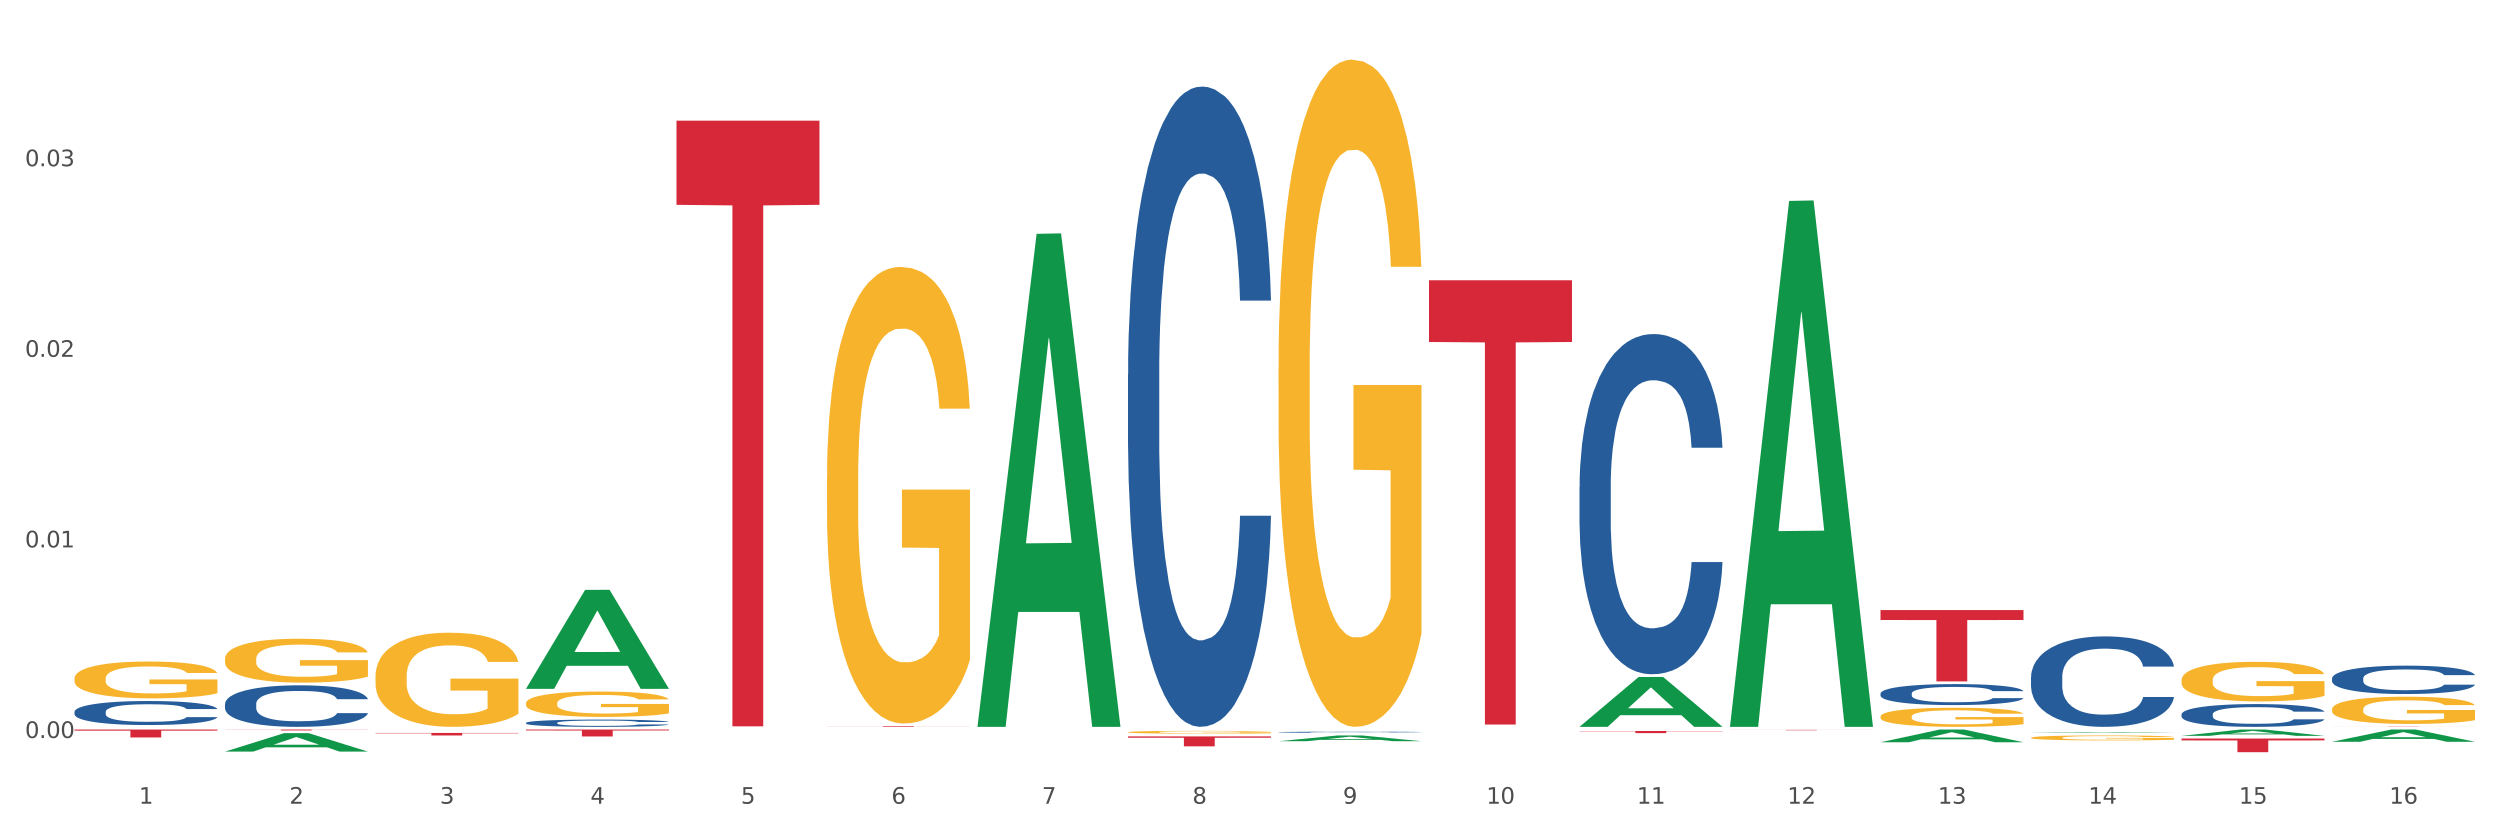 <?xml version="1.0" encoding="utf-8" standalone="no"?>
<!DOCTYPE svg PUBLIC "-//W3C//DTD SVG 1.1//EN"
  "http://www.w3.org/Graphics/SVG/1.1/DTD/svg11.dtd">
<svg xmlns:xlink="http://www.w3.org/1999/xlink" width="1080pt" height="360pt" viewBox="0 0 1080 360" xmlns="http://www.w3.org/2000/svg" version="1.1">
 <rect x="0" y="0" width="1080" height="360" fill="#333333" stroke="none"/>
 <defs>
  <style type="text/css">*{stroke-linejoin: round; stroke-linecap: butt}</style>
 </defs>
 <g id="figure_1">
  <g id="patch_1">
   <path d="M 0 360 
L 1080 360 
L 1080 0 
L 0 0 
z
" style="fill: #ffffff; stroke: #ffffff; stroke-linejoin: miter"/>
  </g>
  <g id="axes_1">
   <g id="matplotlib.axis_1">
    <g id="xtick_1">
     <g id="text_1">
      <!-- 1 -->
      <g style="fill: #4d4d4d" transform="translate(60.004 347.204) scale(0.096 -0.096)">
       <defs>
        <path id="DejaVuSans-31" d="M 794 531 
L 1825 531 
L 1825 4091 
L 703 3866 
L 703 4441 
L 1819 4666 
L 2450 4666 
L 2450 531 
L 3481 531 
L 3481 0 
L 794 0 
L 794 531 
z
" transform="scale(0.016)"/>
       </defs>
       <use xlink:href="#DejaVuSans-31"/>
      </g>
     </g>
    </g>
    <g id="xtick_2">
     <g id="text_2">
      <!-- 2 -->
      <g style="fill: #4d4d4d" transform="translate(125.021 347.204) scale(0.096 -0.096)">
       <defs>
        <path id="DejaVuSans-32" d="M 1228 531 
L 3431 531 
L 3431 0 
L 469 0 
L 469 531 
Q 828 903 1448 1529 
Q 2069 2156 2228 2338 
Q 2531 2678 2651 2914 
Q 2772 3150 2772 3378 
Q 2772 3750 2511 3984 
Q 2250 4219 1831 4219 
Q 1534 4219 1204 4116 
Q 875 4013 500 3803 
L 500 4441 
Q 881 4594 1212 4672 
Q 1544 4750 1819 4750 
Q 2544 4750 2975 4387 
Q 3406 4025 3406 3419 
Q 3406 3131 3298 2873 
Q 3191 2616 2906 2266 
Q 2828 2175 2409 1742 
Q 1991 1309 1228 531 
z
" transform="scale(0.016)"/>
       </defs>
       <use xlink:href="#DejaVuSans-32"/>
      </g>
     </g>
    </g>
    <g id="xtick_3">
     <g id="text_3">
      <!-- 3 -->
      <g style="fill: #4d4d4d" transform="translate(190.039 347.204) scale(0.096 -0.096)">
       <defs>
        <path id="DejaVuSans-33" d="M 2597 2516 
Q 3050 2419 3304 2112 
Q 3559 1806 3559 1356 
Q 3559 666 3084 287 
Q 2609 -91 1734 -91 
Q 1441 -91 1130 -33 
Q 819 25 488 141 
L 488 750 
Q 750 597 1062 519 
Q 1375 441 1716 441 
Q 2309 441 2620 675 
Q 2931 909 2931 1356 
Q 2931 1769 2642 2001 
Q 2353 2234 1838 2234 
L 1294 2234 
L 1294 2753 
L 1863 2753 
Q 2328 2753 2575 2939 
Q 2822 3125 2822 3475 
Q 2822 3834 2567 4026 
Q 2313 4219 1838 4219 
Q 1578 4219 1281 4162 
Q 984 4106 628 3988 
L 628 4550 
Q 988 4650 1302 4700 
Q 1616 4750 1894 4750 
Q 2613 4750 3031 4423 
Q 3450 4097 3450 3541 
Q 3450 3153 3228 2886 
Q 3006 2619 2597 2516 
z
" transform="scale(0.016)"/>
       </defs>
       <use xlink:href="#DejaVuSans-33"/>
      </g>
     </g>
    </g>
    <g id="xtick_4">
     <g id="text_4">
      <!-- 4 -->
      <g style="fill: #4d4d4d" transform="translate(255.056 347.204) scale(0.096 -0.096)">
       <defs>
        <path id="DejaVuSans-34" d="M 2419 4116 
L 825 1625 
L 2419 1625 
L 2419 4116 
z
M 2253 4666 
L 3047 4666 
L 3047 1625 
L 3713 1625 
L 3713 1100 
L 3047 1100 
L 3047 0 
L 2419 0 
L 2419 1100 
L 313 1100 
L 313 1709 
L 2253 4666 
z
" transform="scale(0.016)"/>
       </defs>
       <use xlink:href="#DejaVuSans-34"/>
      </g>
     </g>
    </g>
    <g id="xtick_5">
     <g id="text_5">
      <!-- 5 -->
      <g style="fill: #4d4d4d" transform="translate(320.073 347.204) scale(0.096 -0.096)">
       <defs>
        <path id="DejaVuSans-35" d="M 691 4666 
L 3169 4666 
L 3169 4134 
L 1269 4134 
L 1269 2991 
Q 1406 3038 1543 3061 
Q 1681 3084 1819 3084 
Q 2600 3084 3056 2656 
Q 3513 2228 3513 1497 
Q 3513 744 3044 326 
Q 2575 -91 1722 -91 
Q 1428 -91 1123 -41 
Q 819 9 494 109 
L 494 744 
Q 775 591 1075 516 
Q 1375 441 1709 441 
Q 2250 441 2565 725 
Q 2881 1009 2881 1497 
Q 2881 1984 2565 2268 
Q 2250 2553 1709 2553 
Q 1456 2553 1204 2497 
Q 953 2441 691 2322 
L 691 4666 
z
" transform="scale(0.016)"/>
       </defs>
       <use xlink:href="#DejaVuSans-35"/>
      </g>
     </g>
    </g>
    <g id="xtick_6">
     <g id="text_6">
      <!-- 6 -->
      <g style="fill: #4d4d4d" transform="translate(385.09 347.204) scale(0.096 -0.096)">
       <defs>
        <path id="DejaVuSans-36" d="M 2113 2584 
Q 1688 2584 1439 2293 
Q 1191 2003 1191 1497 
Q 1191 994 1439 701 
Q 1688 409 2113 409 
Q 2538 409 2786 701 
Q 3034 994 3034 1497 
Q 3034 2003 2786 2293 
Q 2538 2584 2113 2584 
z
M 3366 4563 
L 3366 3988 
Q 3128 4100 2886 4159 
Q 2644 4219 2406 4219 
Q 1781 4219 1451 3797 
Q 1122 3375 1075 2522 
Q 1259 2794 1537 2939 
Q 1816 3084 2150 3084 
Q 2853 3084 3261 2657 
Q 3669 2231 3669 1497 
Q 3669 778 3244 343 
Q 2819 -91 2113 -91 
Q 1303 -91 875 529 
Q 447 1150 447 2328 
Q 447 3434 972 4092 
Q 1497 4750 2381 4750 
Q 2619 4750 2861 4703 
Q 3103 4656 3366 4563 
z
" transform="scale(0.016)"/>
       </defs>
       <use xlink:href="#DejaVuSans-36"/>
      </g>
     </g>
    </g>
    <g id="xtick_7">
     <g id="text_7">
      <!-- 7 -->
      <g style="fill: #4d4d4d" transform="translate(450.108 347.204) scale(0.096 -0.096)">
       <defs>
        <path id="DejaVuSans-37" d="M 525 4666 
L 3525 4666 
L 3525 4397 
L 1831 0 
L 1172 0 
L 2766 4134 
L 525 4134 
L 525 4666 
z
" transform="scale(0.016)"/>
       </defs>
       <use xlink:href="#DejaVuSans-37"/>
      </g>
     </g>
    </g>
    <g id="xtick_8">
     <g id="text_8">
      <!-- 8 -->
      <g style="fill: #4d4d4d" transform="translate(515.125 347.204) scale(0.096 -0.096)">
       <defs>
        <path id="DejaVuSans-38" d="M 2034 2216 
Q 1584 2216 1326 1975 
Q 1069 1734 1069 1313 
Q 1069 891 1326 650 
Q 1584 409 2034 409 
Q 2484 409 2743 651 
Q 3003 894 3003 1313 
Q 3003 1734 2745 1975 
Q 2488 2216 2034 2216 
z
M 1403 2484 
Q 997 2584 770 2862 
Q 544 3141 544 3541 
Q 544 4100 942 4425 
Q 1341 4750 2034 4750 
Q 2731 4750 3128 4425 
Q 3525 4100 3525 3541 
Q 3525 3141 3298 2862 
Q 3072 2584 2669 2484 
Q 3125 2378 3379 2068 
Q 3634 1759 3634 1313 
Q 3634 634 3220 271 
Q 2806 -91 2034 -91 
Q 1263 -91 848 271 
Q 434 634 434 1313 
Q 434 1759 690 2068 
Q 947 2378 1403 2484 
z
M 1172 3481 
Q 1172 3119 1398 2916 
Q 1625 2713 2034 2713 
Q 2441 2713 2670 2916 
Q 2900 3119 2900 3481 
Q 2900 3844 2670 4047 
Q 2441 4250 2034 4250 
Q 1625 4250 1398 4047 
Q 1172 3844 1172 3481 
z
" transform="scale(0.016)"/>
       </defs>
       <use xlink:href="#DejaVuSans-38"/>
      </g>
     </g>
    </g>
    <g id="xtick_9">
     <g id="text_9">
      <!-- 9 -->
      <g style="fill: #4d4d4d" transform="translate(580.142 347.204) scale(0.096 -0.096)">
       <defs>
        <path id="DejaVuSans-39" d="M 703 97 
L 703 672 
Q 941 559 1184 500 
Q 1428 441 1663 441 
Q 2288 441 2617 861 
Q 2947 1281 2994 2138 
Q 2813 1869 2534 1725 
Q 2256 1581 1919 1581 
Q 1219 1581 811 2004 
Q 403 2428 403 3163 
Q 403 3881 828 4315 
Q 1253 4750 1959 4750 
Q 2769 4750 3195 4129 
Q 3622 3509 3622 2328 
Q 3622 1225 3098 567 
Q 2575 -91 1691 -91 
Q 1453 -91 1209 -44 
Q 966 3 703 97 
z
M 1959 2075 
Q 2384 2075 2632 2365 
Q 2881 2656 2881 3163 
Q 2881 3666 2632 3958 
Q 2384 4250 1959 4250 
Q 1534 4250 1286 3958 
Q 1038 3666 1038 3163 
Q 1038 2656 1286 2365 
Q 1534 2075 1959 2075 
z
" transform="scale(0.016)"/>
       </defs>
       <use xlink:href="#DejaVuSans-39"/>
      </g>
     </g>
    </g>
    <g id="xtick_10">
     <g id="text_10">
      <!-- 10 -->
      <g style="fill: #4d4d4d" transform="translate(642.105 347.204) scale(0.096 -0.096)">
       <defs>
        <path id="DejaVuSans-30" d="M 2034 4250 
Q 1547 4250 1301 3770 
Q 1056 3291 1056 2328 
Q 1056 1369 1301 889 
Q 1547 409 2034 409 
Q 2525 409 2770 889 
Q 3016 1369 3016 2328 
Q 3016 3291 2770 3770 
Q 2525 4250 2034 4250 
z
M 2034 4750 
Q 2819 4750 3233 4129 
Q 3647 3509 3647 2328 
Q 3647 1150 3233 529 
Q 2819 -91 2034 -91 
Q 1250 -91 836 529 
Q 422 1150 422 2328 
Q 422 3509 836 4129 
Q 1250 4750 2034 4750 
z
" transform="scale(0.016)"/>
       </defs>
       <use xlink:href="#DejaVuSans-31"/>
       <use xlink:href="#DejaVuSans-30" transform="translate(63.623 0)"/>
      </g>
     </g>
    </g>
    <g id="xtick_11">
     <g id="text_11">
      <!-- 11 -->
      <g style="fill: #4d4d4d" transform="translate(707.123 347.204) scale(0.096 -0.096)">
       <use xlink:href="#DejaVuSans-31"/>
       <use xlink:href="#DejaVuSans-31" transform="translate(63.623 0)"/>
      </g>
     </g>
    </g>
    <g id="xtick_12">
     <g id="text_12">
      <!-- 12 -->
      <g style="fill: #4d4d4d" transform="translate(772.14 347.204) scale(0.096 -0.096)">
       <use xlink:href="#DejaVuSans-31"/>
       <use xlink:href="#DejaVuSans-32" transform="translate(63.623 0)"/>
      </g>
     </g>
    </g>
    <g id="xtick_13">
     <g id="text_13">
      <!-- 13 -->
      <g style="fill: #4d4d4d" transform="translate(837.157 347.204) scale(0.096 -0.096)">
       <use xlink:href="#DejaVuSans-31"/>
       <use xlink:href="#DejaVuSans-33" transform="translate(63.623 0)"/>
      </g>
     </g>
    </g>
    <g id="xtick_14">
     <g id="text_14">
      <!-- 14 -->
      <g style="fill: #4d4d4d" transform="translate(902.174 347.204) scale(0.096 -0.096)">
       <use xlink:href="#DejaVuSans-31"/>
       <use xlink:href="#DejaVuSans-34" transform="translate(63.623 0)"/>
      </g>
     </g>
    </g>
    <g id="xtick_15">
     <g id="text_15">
      <!-- 15 -->
      <g style="fill: #4d4d4d" transform="translate(967.192 347.204) scale(0.096 -0.096)">
       <use xlink:href="#DejaVuSans-31"/>
       <use xlink:href="#DejaVuSans-35" transform="translate(63.623 0)"/>
      </g>
     </g>
    </g>
    <g id="xtick_16">
     <g id="text_16">
      <!-- 16 -->
      <g style="fill: #4d4d4d" transform="translate(1032.209 347.204) scale(0.096 -0.096)">
       <use xlink:href="#DejaVuSans-31"/>
       <use xlink:href="#DejaVuSans-36" transform="translate(63.623 0)"/>
      </g>
     </g>
    </g>
    <g id="xtick_17"/>
    <g id="xtick_18"/>
    <g id="xtick_19"/>
    <g id="xtick_20"/>
    <g id="xtick_21"/>
    <g id="xtick_22"/>
    <g id="xtick_23"/>
    <g id="xtick_24"/>
    <g id="xtick_25"/>
    <g id="xtick_26"/>
    <g id="xtick_27"/>
    <g id="xtick_28"/>
    <g id="xtick_29"/>
    <g id="xtick_30"/>
    <g id="xtick_31"/>
   </g>
   <g id="matplotlib.axis_2">
    <g id="ytick_1">
     <g id="text_17">
      <!-- 0.00 -->
      <g style="fill: #4d4d4d" transform="translate(10.8 318.804) scale(0.096 -0.096)">
       <defs>
        <path id="DejaVuSans-2e" d="M 684 794 
L 1344 794 
L 1344 0 
L 684 0 
L 684 794 
z
" transform="scale(0.016)"/>
       </defs>
       <use xlink:href="#DejaVuSans-30"/>
       <use xlink:href="#DejaVuSans-2e" transform="translate(63.623 0)"/>
       <use xlink:href="#DejaVuSans-30" transform="translate(95.41 0)"/>
       <use xlink:href="#DejaVuSans-30" transform="translate(159.033 0)"/>
      </g>
     </g>
    </g>
    <g id="ytick_2">
     <g id="text_18">
      <!-- 0.01 -->
      <g style="fill: #4d4d4d" transform="translate(10.8 236.473) scale(0.096 -0.096)">
       <use xlink:href="#DejaVuSans-30"/>
       <use xlink:href="#DejaVuSans-2e" transform="translate(63.623 0)"/>
       <use xlink:href="#DejaVuSans-30" transform="translate(95.41 0)"/>
       <use xlink:href="#DejaVuSans-31" transform="translate(159.033 0)"/>
      </g>
     </g>
    </g>
    <g id="ytick_3">
     <g id="text_19">
      <!-- 0.02 -->
      <g style="fill: #4d4d4d" transform="translate(10.8 154.142) scale(0.096 -0.096)">
       <use xlink:href="#DejaVuSans-30"/>
       <use xlink:href="#DejaVuSans-2e" transform="translate(63.623 0)"/>
       <use xlink:href="#DejaVuSans-30" transform="translate(95.41 0)"/>
       <use xlink:href="#DejaVuSans-32" transform="translate(159.033 0)"/>
      </g>
     </g>
    </g>
    <g id="ytick_4">
     <g id="text_20">
      <!-- 0.03 -->
      <g style="fill: #4d4d4d" transform="translate(10.8 71.811) scale(0.096 -0.096)">
       <use xlink:href="#DejaVuSans-30"/>
       <use xlink:href="#DejaVuSans-2e" transform="translate(63.623 0)"/>
       <use xlink:href="#DejaVuSans-30" transform="translate(95.41 0)"/>
       <use xlink:href="#DejaVuSans-33" transform="translate(159.033 0)"/>
      </g>
     </g>
    </g>
    <g id="ytick_5"/>
    <g id="ytick_6"/>
    <g id="ytick_7"/>
    <g id="ytick_8"/>
   </g>
   <g id="PolyCollection_1">
    <path d="M 97.192 324.69 
L 97.256 324.683 
L 122.727 316.72 
L 133.297 316.712 
L 158.959 324.705 
L 146.733 324.705 
L 141.193 322.844 
L 114.894 322.844 
L 114.703 322.874 
L 109.354 324.705 
L 97.192 324.705 
L 97.192 324.69 
L 118.206 321.733 
L 137.882 321.726 
L 128.139 318.416 
L 128.012 318.401 
L 127.884 318.423 
L 118.142 321.726 
L 118.206 321.733 
L 97.192 324.69 
z
" clip-path="url(#p8577ab56e4)" style="fill: #109648"/>
    <path d="M 227.227 297.511 
L 227.29 297.471 
L 252.761 254.831 
L 263.331 254.791 
L 288.993 297.591 
L 276.767 297.591 
L 271.227 287.625 
L 244.929 287.625 
L 244.738 287.785 
L 239.389 297.591 
L 227.227 297.591 
L 227.227 297.511 
L 248.24 281.677 
L 267.916 281.637 
L 258.174 263.914 
L 258.046 263.833 
L 257.919 263.954 
L 248.176 281.637 
L 248.24 281.677 
L 227.227 297.511 
z
" clip-path="url(#p8577ab56e4)" style="fill: #109648"/>
    <path d="M 422.278 313.598 
L 422.342 313.398 
L 447.813 101.014 
L 458.383 100.814 
L 484.045 313.998 
L 471.819 313.998 
L 466.279 264.355 
L 439.981 264.355 
L 439.79 265.156 
L 434.441 313.998 
L 422.278 313.998 
L 422.278 313.598 
L 443.292 234.73 
L 462.968 234.53 
L 453.225 146.253 
L 453.098 145.853 
L 452.971 146.454 
L 443.228 234.53 
L 443.292 234.73 
L 422.278 313.598 
z
" clip-path="url(#p8577ab56e4)" style="fill: #109648"/>
    <path d="M 97.192 315.157 
L 158.959 315.157 
L 158.959 315.212 
L 134.662 315.212 
L 134.662 315.555 
L 121.343 315.555 
L 121.343 315.212 
L 97.192 315.212 
L 97.192 315.157 
L 97.192 315.157 
z
" clip-path="url(#p8577ab56e4)" style="fill: #d62839"/>
    <path d="M 32.175 315.157 
L 93.941 315.157 
L 93.941 315.633 
L 69.645 315.636 
L 69.645 318.585 
L 56.325 318.585 
L 56.325 315.636 
L 32.175 315.633 
L 32.175 315.16 
L 32.175 315.157 
z
" clip-path="url(#p8577ab56e4)" style="fill: #d62839"/>
    <path d="M 162.209 316.64 
L 223.976 316.64 
L 223.976 316.791 
L 199.679 316.792 
L 199.679 317.729 
L 186.36 317.729 
L 186.36 316.792 
L 162.209 316.791 
L 162.209 316.641 
L 162.209 316.64 
z
" clip-path="url(#p8577ab56e4)" style="fill: #d62839"/>
    <path d="M 942.416 319.046 
L 1004.183 319.046 
L 1004.183 319.866 
L 979.886 319.872 
L 979.886 324.95 
L 966.567 324.95 
L 966.567 319.872 
L 942.416 319.866 
L 942.416 319.051 
L 942.416 319.046 
z
" clip-path="url(#p8577ab56e4)" style="fill: #d62839"/>
    <path d="M 227.227 315.157 
L 288.993 315.157 
L 288.993 315.574 
L 264.696 315.577 
L 264.696 318.164 
L 251.377 318.164 
L 251.377 315.577 
L 227.227 315.574 
L 227.227 315.159 
L 227.227 315.157 
z
" clip-path="url(#p8577ab56e4)" style="fill: #d62839"/>
    <path d="M 487.296 318.112 
L 549.062 318.112 
L 549.062 318.712 
L 524.765 318.716 
L 524.765 322.429 
L 511.446 322.429 
L 511.446 318.716 
L 487.296 318.712 
L 487.296 318.116 
L 487.296 318.112 
z
" clip-path="url(#p8577ab56e4)" style="fill: #d62839"/>
    <path d="M 747.365 315.299 
L 809.131 315.299 
L 809.131 315.325 
L 784.834 315.325 
L 784.834 315.487 
L 771.515 315.487 
L 771.515 315.325 
L 747.365 315.325 
L 747.365 315.299 
L 747.365 315.299 
z
" clip-path="url(#p8577ab56e4)" style="fill: #d62839"/>
    <path d="M 682.347 315.782 
L 744.114 315.782 
L 744.114 315.91 
L 719.817 315.911 
L 719.817 316.704 
L 706.498 316.704 
L 706.498 315.911 
L 682.347 315.91 
L 682.347 315.783 
L 682.347 315.782 
z
" clip-path="url(#p8577ab56e4)" style="fill: #d62839"/>
    <path d="M 617.33 121.067 
L 679.097 121.067 
L 679.097 147.74 
L 654.8 147.92 
L 654.8 313.004 
L 641.481 313.004 
L 641.481 147.92 
L 617.33 147.74 
L 617.33 121.247 
L 617.33 121.067 
z
" clip-path="url(#p8577ab56e4)" style="fill: #d62839"/>
    <path d="M 812.382 263.559 
L 874.148 263.559 
L 874.148 267.841 
L 849.852 267.87 
L 849.852 294.369 
L 836.532 294.369 
L 836.532 267.87 
L 812.382 267.841 
L 812.382 263.588 
L 812.382 263.559 
z
" clip-path="url(#p8577ab56e4)" style="fill: #d62839"/>
    <path d="M 552.313 320.206 
L 552.377 320.204 
L 577.847 317.722 
L 588.418 317.72 
L 614.079 320.211 
L 601.853 320.211 
L 596.314 319.631 
L 570.015 319.631 
L 569.824 319.64 
L 564.475 320.211 
L 552.313 320.211 
L 552.313 320.206 
L 573.326 319.284 
L 593.002 319.282 
L 583.26 318.251 
L 583.132 318.246 
L 583.005 318.253 
L 573.263 319.282 
L 573.326 319.284 
L 552.313 320.206 
z
" clip-path="url(#p8577ab56e4)" style="fill: #109648"/>
    <path d="M 682.347 313.958 
L 682.411 313.938 
L 707.882 292.459 
L 718.452 292.439 
L 744.114 313.999 
L 731.888 313.999 
L 726.348 308.978 
L 700.05 308.978 
L 699.859 309.059 
L 694.51 313.999 
L 682.347 313.999 
L 682.347 313.958 
L 703.361 305.982 
L 723.037 305.962 
L 713.294 297.034 
L 713.167 296.994 
L 713.04 297.054 
L 703.297 305.962 
L 703.361 305.982 
L 682.347 313.958 
z
" clip-path="url(#p8577ab56e4)" style="fill: #109648"/>
    <path d="M 747.365 313.572 
L 747.428 313.358 
L 772.899 86.799 
L 783.469 86.585 
L 809.131 313.999 
L 796.905 313.999 
L 791.365 261.043 
L 765.067 261.043 
L 764.876 261.897 
L 759.527 313.999 
L 747.365 313.999 
L 747.365 313.572 
L 768.378 229.439 
L 788.054 229.226 
L 778.312 135.057 
L 778.184 134.63 
L 778.057 135.271 
L 768.314 229.226 
L 768.378 229.439 
L 747.365 313.572 
z
" clip-path="url(#p8577ab56e4)" style="fill: #109648"/>
    <path d="M 32.175 293.134 
L 32.248 293.119 
L 32.248 292.596 
L 32.394 292.146 
L 33.123 291.057 
L 34.217 290.157 
L 35.019 289.678 
L 35.821 289.286 
L 36.769 288.894 
L 37.936 288.487 
L 40.051 287.892 
L 41.363 287.587 
L 42.968 287.268 
L 45.885 286.803 
L 47.999 286.542 
L 50.187 286.324 
L 53.76 286.063 
L 56.094 285.946 
L 58.573 285.859 
L 61.563 285.801 
L 63.824 285.787 
L 68.783 285.83 
L 73.012 285.961 
L 75.054 286.063 
L 77.679 286.237 
L 79.065 286.353 
L 81.326 286.585 
L 83.659 286.89 
L 85.263 287.151 
L 87.67 287.645 
L 89.493 288.139 
L 91.17 288.749 
L 92.045 289.17 
L 92.702 289.562 
L 93.285 290.012 
L 93.868 290.723 
L 80.742 290.723 
L 80.232 290.215 
L 79.43 289.736 
L 78.263 289.271 
L 77.242 288.981 
L 75.492 288.618 
L 73.887 288.386 
L 72.21 288.211 
L 70.168 288.066 
L 68.564 287.994 
L 66.303 287.936 
L 61.855 287.95 
L 58.865 288.066 
L 56.823 288.211 
L 55.511 288.342 
L 54.344 288.487 
L 53.031 288.691 
L 51.5 288.995 
L 50.406 289.271 
L 49.312 289.62 
L 48.437 289.968 
L 47.635 290.375 
L 46.979 290.81 
L 46.468 291.261 
L 46.031 291.812 
L 45.666 292.727 
L 45.666 294.716 
L 45.812 295.166 
L 46.176 295.762 
L 46.614 296.212 
L 47.343 296.749 
L 47.999 297.112 
L 49.239 297.635 
L 50.625 298.07 
L 51.719 298.346 
L 52.812 298.578 
L 54.708 298.898 
L 56.823 299.159 
L 58.646 299.319 
L 61.126 299.464 
L 62.803 299.522 
L 64.261 299.551 
L 67.835 299.551 
L 70.387 299.508 
L 73.231 299.406 
L 75.419 299.275 
L 77.242 299.116 
L 79.284 298.854 
L 80.596 298.607 
L 80.596 295.573 
L 64.553 295.558 
L 64.553 293.54 
L 93.941 293.54 
L 93.941 299.464 
L 92.702 299.769 
L 91.316 300.045 
L 89.858 300.292 
L 87.67 300.597 
L 85.045 300.887 
L 82.711 301.09 
L 80.232 301.264 
L 77.315 301.424 
L 73.523 301.569 
L 71.189 301.627 
L 68.272 301.671 
L 64.845 301.685 
L 61.855 301.656 
L 58.938 301.584 
L 55.875 301.453 
L 52.885 301.264 
L 50.625 301.076 
L 48.364 300.843 
L 45.958 300.538 
L 44.062 300.248 
L 42.603 299.987 
L 40.999 299.653 
L 39.249 299.217 
L 37.936 298.825 
L 36.769 298.419 
L 35.529 297.896 
L 34.654 297.446 
L 33.779 296.88 
L 33.269 296.458 
L 32.685 295.805 
L 32.248 294.89 
L 32.175 293.134 
z
" clip-path="url(#p8577ab56e4)" style="fill: #f7b32b"/>
    <path d="M 97.192 284.697 
L 97.265 284.68 
L 97.265 284.056 
L 97.411 283.519 
L 98.14 282.22 
L 99.234 281.146 
L 100.036 280.575 
L 100.838 280.107 
L 101.786 279.64 
L 102.953 279.155 
L 105.068 278.444 
L 106.381 278.081 
L 107.985 277.7 
L 110.902 277.145 
L 113.017 276.834 
L 115.204 276.574 
L 118.778 276.262 
L 121.111 276.123 
L 123.591 276.019 
L 126.58 275.95 
L 128.841 275.933 
L 133.8 275.985 
L 138.03 276.141 
L 140.071 276.262 
L 142.697 276.47 
L 144.082 276.608 
L 146.343 276.885 
L 148.676 277.249 
L 150.281 277.561 
L 152.687 278.15 
L 154.51 278.739 
L 156.188 279.466 
L 157.063 279.969 
L 157.719 280.436 
L 158.302 280.973 
L 158.886 281.822 
L 145.759 281.822 
L 145.249 281.216 
L 144.447 280.644 
L 143.28 280.09 
L 142.259 279.743 
L 140.509 279.31 
L 138.905 279.033 
L 137.227 278.825 
L 135.185 278.652 
L 133.581 278.566 
L 131.321 278.496 
L 126.872 278.514 
L 123.882 278.652 
L 121.84 278.825 
L 120.528 278.981 
L 119.361 279.155 
L 118.048 279.397 
L 116.517 279.761 
L 115.423 280.09 
L 114.329 280.506 
L 113.454 280.921 
L 112.652 281.406 
L 111.996 281.926 
L 111.485 282.463 
L 111.048 283.121 
L 110.683 284.212 
L 110.683 286.585 
L 110.829 287.122 
L 111.194 287.832 
L 111.631 288.369 
L 112.36 289.01 
L 113.017 289.443 
L 114.256 290.067 
L 115.642 290.587 
L 116.736 290.916 
L 117.83 291.193 
L 119.726 291.574 
L 121.84 291.886 
L 123.664 292.076 
L 126.143 292.249 
L 127.82 292.319 
L 129.279 292.353 
L 132.852 292.353 
L 135.404 292.301 
L 138.248 292.18 
L 140.436 292.024 
L 142.259 291.834 
L 144.301 291.522 
L 145.614 291.227 
L 145.614 287.607 
L 129.57 287.59 
L 129.57 285.182 
L 158.959 285.182 
L 158.959 292.249 
L 157.719 292.613 
L 156.333 292.942 
L 154.875 293.237 
L 152.687 293.6 
L 150.062 293.947 
L 147.728 294.189 
L 145.249 294.397 
L 142.332 294.588 
L 138.54 294.761 
L 136.206 294.83 
L 133.289 294.882 
L 129.862 294.899 
L 126.872 294.865 
L 123.955 294.778 
L 120.892 294.622 
L 117.903 294.397 
L 115.642 294.172 
L 113.381 293.895 
L 110.975 293.531 
L 109.079 293.185 
L 107.62 292.873 
L 106.016 292.475 
L 104.266 291.955 
L 102.953 291.487 
L 101.786 291.002 
L 100.547 290.379 
L 99.672 289.842 
L 98.797 289.166 
L 98.286 288.664 
L 97.703 287.884 
L 97.265 286.793 
L 97.192 284.697 
z
" clip-path="url(#p8577ab56e4)" style="fill: #f7b32b"/>
    <path d="M 1007.434 320.441 
L 1007.497 320.436 
L 1032.968 315.162 
L 1043.538 315.157 
L 1069.2 320.451 
L 1056.974 320.451 
L 1051.434 319.218 
L 1025.136 319.218 
L 1024.945 319.238 
L 1019.596 320.451 
L 1007.434 320.451 
L 1007.434 320.441 
L 1028.447 318.483 
L 1048.123 318.478 
L 1038.38 316.285 
L 1038.253 316.275 
L 1038.126 316.29 
L 1028.383 318.478 
L 1028.447 318.483 
L 1007.434 320.441 
z
" clip-path="url(#p8577ab56e4)" style="fill: #109648"/>
    <path d="M 292.244 52.128 
L 354.01 52.128 
L 354.01 88.49 
L 329.714 88.736 
L 329.714 313.789 
L 316.394 313.789 
L 316.394 88.736 
L 292.244 88.49 
L 292.244 52.374 
L 292.244 52.128 
z
" clip-path="url(#p8577ab56e4)" style="fill: #d62839"/>
    <path d="M 942.416 317.883 
L 942.48 317.88 
L 967.951 315.159 
L 978.521 315.157 
L 1004.183 317.888 
L 991.957 317.888 
L 986.417 317.252 
L 960.118 317.252 
L 959.927 317.262 
L 954.579 317.888 
L 942.416 317.888 
L 942.416 317.883 
L 963.43 316.872 
L 983.106 316.87 
L 973.363 315.739 
L 973.236 315.734 
L 973.109 315.741 
L 963.366 316.87 
L 963.43 316.872 
L 942.416 317.883 
z
" clip-path="url(#p8577ab56e4)" style="fill: #109648"/>
    <path d="M 877.399 316.557 
L 877.463 316.557 
L 902.933 316.239 
L 913.504 316.239 
L 939.166 316.558 
L 926.94 316.558 
L 921.4 316.483 
L 895.101 316.483 
L 894.91 316.485 
L 889.561 316.558 
L 877.399 316.558 
L 877.399 316.557 
L 898.412 316.439 
L 918.089 316.439 
L 908.346 316.307 
L 908.219 316.306 
L 908.091 316.307 
L 898.349 316.439 
L 898.412 316.439 
L 877.399 316.557 
z
" clip-path="url(#p8577ab56e4)" style="fill: #109648"/>
    <path d="M 812.382 320.657 
L 812.446 320.652 
L 837.916 315.162 
L 848.487 315.157 
L 874.148 320.668 
L 861.922 320.668 
L 856.382 319.384 
L 830.084 319.384 
L 829.893 319.405 
L 824.544 320.668 
L 812.382 320.668 
L 812.382 320.657 
L 833.395 318.619 
L 853.071 318.613 
L 843.329 316.331 
L 843.201 316.321 
L 843.074 316.336 
L 833.332 318.613 
L 833.395 318.619 
L 812.382 320.657 
z
" clip-path="url(#p8577ab56e4)" style="fill: #109648"/>
    <path d="M 357.261 313.722 
L 419.028 313.722 
L 419.028 313.76 
L 394.731 313.76 
L 394.731 313.999 
L 381.412 313.999 
L 381.412 313.76 
L 357.261 313.76 
L 357.261 313.722 
L 357.261 313.722 
z
" clip-path="url(#p8577ab56e4)" style="fill: #d62839"/>
    <path d="M 942.416 293.809 
L 942.489 293.793 
L 942.489 293.231 
L 942.635 292.747 
L 943.364 291.576 
L 944.458 290.607 
L 945.26 290.092 
L 946.063 289.67 
L 947.011 289.249 
L 948.177 288.812 
L 950.292 288.171 
L 951.605 287.843 
L 953.209 287.5 
L 956.126 287 
L 958.241 286.719 
L 960.429 286.485 
L 964.002 286.204 
L 966.335 286.079 
L 968.815 285.985 
L 971.805 285.923 
L 974.065 285.907 
L 979.024 285.954 
L 983.254 286.094 
L 985.296 286.204 
L 987.921 286.391 
L 989.306 286.516 
L 991.567 286.766 
L 993.901 287.094 
L 995.505 287.375 
L 997.911 287.906 
L 999.734 288.437 
L 1001.412 289.093 
L 1002.287 289.546 
L 1002.943 289.967 
L 1003.526 290.451 
L 1004.11 291.216 
L 990.984 291.216 
L 990.473 290.67 
L 989.671 290.155 
L 988.504 289.655 
L 987.483 289.343 
L 985.733 288.952 
L 984.129 288.702 
L 982.451 288.515 
L 980.41 288.359 
L 978.805 288.281 
L 976.545 288.218 
L 972.096 288.234 
L 969.106 288.359 
L 967.065 288.515 
L 965.752 288.655 
L 964.585 288.812 
L 963.273 289.03 
L 961.741 289.358 
L 960.647 289.655 
L 959.553 290.03 
L 958.678 290.404 
L 957.876 290.842 
L 957.22 291.31 
L 956.709 291.794 
L 956.272 292.388 
L 955.907 293.371 
L 955.907 295.511 
L 956.053 295.995 
L 956.418 296.635 
L 956.855 297.119 
L 957.585 297.697 
L 958.241 298.087 
L 959.481 298.649 
L 960.866 299.118 
L 961.96 299.415 
L 963.054 299.664 
L 964.95 300.008 
L 967.065 300.289 
L 968.888 300.461 
L 971.367 300.617 
L 973.044 300.679 
L 974.503 300.711 
L 978.076 300.711 
L 980.628 300.664 
L 983.472 300.555 
L 985.66 300.414 
L 987.483 300.242 
L 989.525 299.961 
L 990.838 299.696 
L 990.838 296.432 
L 974.795 296.416 
L 974.795 294.246 
L 1004.183 294.246 
L 1004.183 300.617 
L 1002.943 300.945 
L 1001.558 301.242 
L 1000.099 301.507 
L 997.911 301.835 
L 995.286 302.147 
L 992.953 302.366 
L 990.473 302.553 
L 987.556 302.725 
L 983.764 302.881 
L 981.431 302.944 
L 978.514 302.991 
L 975.086 303.006 
L 972.096 302.975 
L 969.179 302.897 
L 966.117 302.756 
L 963.127 302.553 
L 960.866 302.35 
L 958.605 302.1 
L 956.199 301.773 
L 954.303 301.46 
L 952.844 301.179 
L 951.24 300.82 
L 949.49 300.352 
L 948.177 299.93 
L 947.011 299.493 
L 945.771 298.931 
L 944.896 298.446 
L 944.021 297.837 
L 943.51 297.385 
L 942.927 296.682 
L 942.489 295.698 
L 942.416 293.809 
z
" clip-path="url(#p8577ab56e4)" style="fill: #f7b32b"/>
    <path d="M 877.399 318.706 
L 877.472 318.705 
L 877.472 318.634 
L 877.618 318.573 
L 878.347 318.426 
L 879.441 318.305 
L 880.243 318.24 
L 881.045 318.187 
L 881.993 318.135 
L 883.16 318.08 
L 885.275 317.999 
L 886.588 317.958 
L 888.192 317.915 
L 891.109 317.852 
L 893.224 317.817 
L 895.411 317.788 
L 898.985 317.753 
L 901.318 317.737 
L 903.798 317.725 
L 906.787 317.717 
L 909.048 317.715 
L 914.007 317.721 
L 918.236 317.739 
L 920.278 317.753 
L 922.904 317.776 
L 924.289 317.792 
L 926.55 317.823 
L 928.883 317.864 
L 930.488 317.899 
L 932.894 317.966 
L 934.717 318.033 
L 936.394 318.115 
L 937.27 318.172 
L 937.926 318.225 
L 938.509 318.285 
L 939.093 318.381 
L 925.966 318.381 
L 925.456 318.313 
L 924.654 318.248 
L 923.487 318.185 
L 922.466 318.146 
L 920.716 318.097 
L 919.111 318.066 
L 917.434 318.042 
L 915.392 318.023 
L 913.788 318.013 
L 911.527 318.005 
L 907.079 318.007 
L 904.089 318.023 
L 902.047 318.042 
L 900.735 318.06 
L 899.568 318.08 
L 898.255 318.107 
L 896.724 318.148 
L 895.63 318.185 
L 894.536 318.232 
L 893.661 318.279 
L 892.859 318.334 
L 892.203 318.393 
L 891.692 318.454 
L 891.255 318.528 
L 890.89 318.652 
L 890.89 318.92 
L 891.036 318.981 
L 891.4 319.061 
L 891.838 319.122 
L 892.567 319.194 
L 893.224 319.243 
L 894.463 319.314 
L 895.849 319.372 
L 896.943 319.41 
L 898.037 319.441 
L 899.933 319.484 
L 902.047 319.519 
L 903.87 319.541 
L 906.35 319.56 
L 908.027 319.568 
L 909.486 319.572 
L 913.059 319.572 
L 915.611 319.566 
L 918.455 319.553 
L 920.643 319.535 
L 922.466 319.513 
L 924.508 319.478 
L 925.82 319.445 
L 925.82 319.036 
L 909.777 319.034 
L 909.777 318.761 
L 939.166 318.761 
L 939.166 319.56 
L 937.926 319.602 
L 936.54 319.639 
L 935.082 319.672 
L 932.894 319.713 
L 930.269 319.752 
L 927.935 319.78 
L 925.456 319.803 
L 922.539 319.825 
L 918.747 319.844 
L 916.413 319.852 
L 913.496 319.858 
L 910.069 319.86 
L 907.079 319.856 
L 904.162 319.846 
L 901.099 319.829 
L 898.109 319.803 
L 895.849 319.778 
L 893.588 319.747 
L 891.182 319.705 
L 889.286 319.666 
L 887.827 319.631 
L 886.223 319.586 
L 884.473 319.527 
L 883.16 319.474 
L 881.993 319.419 
L 880.754 319.349 
L 879.879 319.288 
L 879.003 319.212 
L 878.493 319.155 
L 877.91 319.067 
L 877.472 318.943 
L 877.399 318.706 
z
" clip-path="url(#p8577ab56e4)" style="fill: #f7b32b"/>
    <path d="M 812.382 309.562 
L 812.455 309.554 
L 812.455 309.283 
L 812.601 309.049 
L 813.33 308.484 
L 814.424 308.017 
L 815.226 307.769 
L 816.028 307.565 
L 816.976 307.362 
L 818.143 307.151 
L 820.258 306.842 
L 821.57 306.684 
L 823.175 306.518 
L 826.092 306.277 
L 828.206 306.141 
L 830.394 306.028 
L 833.967 305.893 
L 836.301 305.832 
L 838.78 305.787 
L 841.77 305.757 
L 844.031 305.749 
L 848.99 305.772 
L 853.219 305.84 
L 855.261 305.893 
L 857.886 305.983 
L 859.272 306.043 
L 861.532 306.164 
L 863.866 306.322 
L 865.47 306.458 
L 867.877 306.714 
L 869.7 306.97 
L 871.377 307.286 
L 872.252 307.505 
L 872.909 307.708 
L 873.492 307.942 
L 874.075 308.311 
L 860.949 308.311 
L 860.439 308.047 
L 859.636 307.799 
L 858.47 307.558 
L 857.449 307.407 
L 855.699 307.219 
L 854.094 307.098 
L 852.417 307.008 
L 850.375 306.932 
L 848.771 306.895 
L 846.51 306.864 
L 842.062 306.872 
L 839.072 306.932 
L 837.03 307.008 
L 835.717 307.075 
L 834.551 307.151 
L 833.238 307.256 
L 831.707 307.414 
L 830.613 307.558 
L 829.519 307.738 
L 828.644 307.919 
L 827.842 308.13 
L 827.185 308.356 
L 826.675 308.59 
L 826.237 308.876 
L 825.873 309.351 
L 825.873 310.383 
L 826.019 310.616 
L 826.383 310.925 
L 826.821 311.159 
L 827.55 311.437 
L 828.206 311.626 
L 829.446 311.897 
L 830.832 312.123 
L 831.925 312.266 
L 833.019 312.387 
L 834.915 312.552 
L 837.03 312.688 
L 838.853 312.771 
L 841.333 312.846 
L 843.01 312.876 
L 844.468 312.891 
L 848.042 312.891 
L 850.594 312.869 
L 853.438 312.816 
L 855.626 312.748 
L 857.449 312.665 
L 859.491 312.53 
L 860.803 312.402 
L 860.803 310.827 
L 844.76 310.82 
L 844.76 309.773 
L 874.148 309.773 
L 874.148 312.846 
L 872.909 313.005 
L 871.523 313.148 
L 870.065 313.276 
L 867.877 313.434 
L 865.252 313.585 
L 862.918 313.69 
L 860.439 313.78 
L 857.522 313.863 
L 853.73 313.939 
L 851.396 313.969 
L 848.479 313.991 
L 845.052 313.999 
L 842.062 313.984 
L 839.145 313.946 
L 836.082 313.878 
L 833.092 313.78 
L 830.832 313.683 
L 828.571 313.562 
L 826.164 313.404 
L 824.268 313.253 
L 822.81 313.118 
L 821.206 312.944 
L 819.455 312.718 
L 818.143 312.515 
L 816.976 312.304 
L 815.736 312.033 
L 814.861 311.799 
L 813.986 311.505 
L 813.476 311.287 
L 812.892 310.948 
L 812.455 310.473 
L 812.382 309.562 
z
" clip-path="url(#p8577ab56e4)" style="fill: #f7b32b"/>
    <path d="M 552.313 158.955 
L 552.386 158.692 
L 552.386 149.215 
L 552.532 141.055 
L 553.261 121.313 
L 554.355 104.992 
L 555.157 96.306 
L 555.959 89.199 
L 556.907 82.091 
L 558.074 74.721 
L 560.189 63.928 
L 561.501 58.4 
L 563.106 52.609 
L 566.023 44.186 
L 568.137 39.448 
L 570.325 35.499 
L 573.898 30.761 
L 576.232 28.655 
L 578.711 27.076 
L 581.701 26.023 
L 583.962 25.759 
L 588.921 26.549 
L 593.15 28.918 
L 595.192 30.761 
L 597.817 33.92 
L 599.203 36.026 
L 601.464 40.237 
L 603.797 45.765 
L 605.401 50.503 
L 607.808 59.453 
L 609.631 68.403 
L 611.308 79.459 
L 612.183 87.093 
L 612.84 94.2 
L 613.423 102.36 
L 614.006 115.259 
L 600.88 115.259 
L 600.37 106.045 
L 599.567 97.359 
L 598.401 88.935 
L 597.38 83.671 
L 595.63 77.09 
L 594.025 72.878 
L 592.348 69.719 
L 590.306 67.087 
L 588.702 65.771 
L 586.441 64.718 
L 581.993 64.981 
L 579.003 67.087 
L 576.961 69.719 
L 575.649 72.088 
L 574.482 74.721 
L 573.169 78.406 
L 571.638 83.934 
L 570.544 88.935 
L 569.45 95.253 
L 568.575 101.57 
L 567.773 108.941 
L 567.116 116.838 
L 566.606 124.998 
L 566.168 135.001 
L 565.804 151.585 
L 565.804 187.647 
L 565.95 195.808 
L 566.314 206.6 
L 566.752 214.76 
L 567.481 224.5 
L 568.137 231.081 
L 569.377 240.557 
L 570.763 248.454 
L 571.856 253.456 
L 572.95 257.667 
L 574.846 263.458 
L 576.961 268.197 
L 578.784 271.092 
L 581.264 273.724 
L 582.941 274.777 
L 584.399 275.304 
L 587.973 275.304 
L 590.525 274.514 
L 593.369 272.671 
L 595.557 270.302 
L 597.38 267.407 
L 599.422 262.669 
L 600.734 258.194 
L 600.734 203.178 
L 584.691 202.915 
L 584.691 166.326 
L 614.079 166.326 
L 614.079 273.724 
L 612.84 279.252 
L 611.454 284.254 
L 609.996 288.729 
L 607.808 294.257 
L 605.183 299.521 
L 602.849 303.206 
L 600.37 306.365 
L 597.453 309.261 
L 593.661 311.893 
L 591.327 312.946 
L 588.41 313.736 
L 584.983 313.999 
L 581.993 313.473 
L 579.076 312.156 
L 576.013 309.787 
L 573.023 306.365 
L 570.763 302.943 
L 568.502 298.731 
L 566.096 293.204 
L 564.199 287.939 
L 562.741 283.201 
L 561.137 277.146 
L 559.387 269.249 
L 558.074 262.142 
L 556.907 254.772 
L 555.667 245.295 
L 554.792 237.135 
L 553.917 226.869 
L 553.407 219.235 
L 552.823 207.39 
L 552.386 190.806 
L 552.313 158.955 
z
" clip-path="url(#p8577ab56e4)" style="fill: #f7b32b"/>
    <path d="M 487.296 316.301 
L 487.369 316.3 
L 487.369 316.26 
L 487.514 316.225 
L 488.244 316.142 
L 489.338 316.073 
L 490.14 316.036 
L 490.942 316.006 
L 491.89 315.977 
L 493.057 315.945 
L 495.171 315.9 
L 496.484 315.877 
L 498.088 315.852 
L 501.005 315.817 
L 503.12 315.797 
L 505.308 315.78 
L 508.881 315.76 
L 511.215 315.751 
L 513.694 315.745 
L 516.684 315.74 
L 518.945 315.739 
L 523.903 315.742 
L 528.133 315.752 
L 530.175 315.76 
L 532.8 315.773 
L 534.186 315.782 
L 536.446 315.8 
L 538.78 315.823 
L 540.384 315.843 
L 542.791 315.881 
L 544.614 315.919 
L 546.291 315.965 
L 547.166 315.998 
L 547.822 316.028 
L 548.406 316.062 
L 548.989 316.116 
L 535.863 316.116 
L 535.352 316.078 
L 534.55 316.041 
L 533.383 316.005 
L 532.363 315.983 
L 530.612 315.955 
L 529.008 315.938 
L 527.331 315.924 
L 525.289 315.913 
L 523.685 315.908 
L 521.424 315.903 
L 516.976 315.904 
L 513.986 315.913 
L 511.944 315.924 
L 510.631 315.934 
L 509.464 315.945 
L 508.152 315.961 
L 506.62 315.984 
L 505.527 316.005 
L 504.433 316.032 
L 503.558 316.059 
L 502.756 316.09 
L 502.099 316.123 
L 501.589 316.157 
L 501.151 316.2 
L 500.787 316.27 
L 500.787 316.422 
L 500.932 316.456 
L 501.297 316.502 
L 501.735 316.536 
L 502.464 316.577 
L 503.12 316.605 
L 504.36 316.645 
L 505.745 316.678 
L 506.839 316.699 
L 507.933 316.717 
L 509.829 316.741 
L 511.944 316.761 
L 513.767 316.774 
L 516.246 316.785 
L 517.924 316.789 
L 519.382 316.791 
L 522.955 316.791 
L 525.508 316.788 
L 528.352 316.78 
L 530.539 316.77 
L 532.363 316.758 
L 534.404 316.738 
L 535.717 316.719 
L 535.717 316.487 
L 519.674 316.486 
L 519.674 316.332 
L 549.062 316.332 
L 549.062 316.785 
L 547.822 316.808 
L 546.437 316.829 
L 544.978 316.848 
L 542.791 316.871 
L 540.165 316.893 
L 537.832 316.909 
L 535.352 316.922 
L 532.435 316.935 
L 528.643 316.946 
L 526.31 316.95 
L 523.393 316.953 
L 519.966 316.955 
L 516.976 316.952 
L 514.059 316.947 
L 510.996 316.937 
L 508.006 316.922 
L 505.745 316.908 
L 503.485 316.89 
L 501.078 316.867 
L 499.182 316.845 
L 497.724 316.825 
L 496.119 316.799 
L 494.369 316.766 
L 493.057 316.736 
L 491.89 316.705 
L 490.65 316.665 
L 489.775 316.63 
L 488.9 316.587 
L 488.39 316.555 
L 487.806 316.505 
L 487.369 316.435 
L 487.296 316.301 
z
" clip-path="url(#p8577ab56e4)" style="fill: #f7b32b"/>
    <path d="M 357.261 206.458 
L 357.334 206.278 
L 357.334 199.793 
L 357.48 194.208 
L 358.209 180.697 
L 359.303 169.528 
L 360.105 163.584 
L 360.907 158.72 
L 361.855 153.856 
L 363.022 148.812 
L 365.137 141.426 
L 366.45 137.643 
L 368.054 133.679 
L 370.971 127.915 
L 373.086 124.672 
L 375.273 121.97 
L 378.847 118.727 
L 381.18 117.286 
L 383.66 116.205 
L 386.649 115.485 
L 388.91 115.304 
L 393.869 115.845 
L 398.098 117.466 
L 400.14 118.727 
L 402.766 120.889 
L 404.151 122.33 
L 406.412 125.213 
L 408.745 128.996 
L 410.35 132.238 
L 412.756 138.363 
L 414.579 144.488 
L 416.256 152.054 
L 417.132 157.278 
L 417.788 162.142 
L 418.371 167.727 
L 418.955 176.554 
L 405.828 176.554 
L 405.318 170.249 
L 404.516 164.304 
L 403.349 158.539 
L 402.328 154.937 
L 400.578 150.433 
L 398.974 147.551 
L 397.296 145.389 
L 395.254 143.587 
L 393.65 142.687 
L 391.39 141.966 
L 386.941 142.146 
L 383.951 143.587 
L 381.909 145.389 
L 380.597 147.01 
L 379.43 148.812 
L 378.117 151.334 
L 376.586 155.117 
L 375.492 158.539 
L 374.398 162.863 
L 373.523 167.186 
L 372.721 172.231 
L 372.065 177.635 
L 371.554 183.219 
L 371.117 190.065 
L 370.752 201.414 
L 370.752 226.094 
L 370.898 231.679 
L 371.263 239.065 
L 371.7 244.649 
L 372.429 251.314 
L 373.086 255.818 
L 374.325 262.303 
L 375.711 267.708 
L 376.805 271.131 
L 377.899 274.013 
L 379.795 277.976 
L 381.909 281.219 
L 383.733 283.2 
L 386.212 285.002 
L 387.889 285.722 
L 389.348 286.083 
L 392.921 286.083 
L 395.473 285.542 
L 398.317 284.281 
L 400.505 282.66 
L 402.328 280.678 
L 404.37 277.436 
L 405.683 274.373 
L 405.683 236.723 
L 389.639 236.543 
L 389.639 211.502 
L 419.028 211.502 
L 419.028 285.002 
L 417.788 288.785 
L 416.402 292.208 
L 414.944 295.27 
L 412.756 299.053 
L 410.131 302.656 
L 407.797 305.178 
L 405.318 307.34 
L 402.401 309.321 
L 398.609 311.123 
L 396.275 311.843 
L 393.358 312.384 
L 389.931 312.564 
L 386.941 312.204 
L 384.024 311.303 
L 380.961 309.682 
L 377.972 307.34 
L 375.711 304.998 
L 373.45 302.116 
L 371.044 298.333 
L 369.148 294.73 
L 367.689 291.487 
L 366.085 287.344 
L 364.335 281.939 
L 363.022 277.075 
L 361.855 272.031 
L 360.616 265.546 
L 359.741 259.961 
L 358.866 252.936 
L 358.355 247.712 
L 357.772 239.605 
L 357.334 228.256 
L 357.261 206.458 
z
" clip-path="url(#p8577ab56e4)" style="fill: #f7b32b"/>
    <path d="M 227.227 303.81 
L 227.3 303.8 
L 227.3 303.44 
L 227.445 303.13 
L 228.175 302.38 
L 229.269 301.76 
L 230.071 301.43 
L 230.873 301.16 
L 231.821 300.889 
L 232.988 300.609 
L 235.102 300.199 
L 236.415 299.989 
L 238.019 299.769 
L 240.936 299.449 
L 243.051 299.269 
L 245.239 299.119 
L 248.812 298.939 
L 251.146 298.859 
L 253.625 298.799 
L 256.615 298.759 
L 258.876 298.749 
L 263.834 298.779 
L 268.064 298.869 
L 270.106 298.939 
L 272.731 299.059 
L 274.117 299.139 
L 276.377 299.299 
L 278.711 299.509 
L 280.315 299.689 
L 282.722 300.029 
L 284.545 300.369 
L 286.222 300.789 
L 287.097 301.08 
L 287.753 301.35 
L 288.337 301.66 
L 288.92 302.15 
L 275.794 302.15 
L 275.283 301.8 
L 274.481 301.47 
L 273.315 301.15 
L 272.294 300.949 
L 270.543 300.699 
L 268.939 300.539 
L 267.262 300.419 
L 265.22 300.319 
L 263.616 300.269 
L 261.355 300.229 
L 256.907 300.239 
L 253.917 300.319 
L 251.875 300.419 
L 250.562 300.509 
L 249.396 300.609 
L 248.083 300.749 
L 246.552 300.959 
L 245.458 301.15 
L 244.364 301.39 
L 243.489 301.63 
L 242.687 301.91 
L 242.03 302.21 
L 241.52 302.52 
L 241.082 302.9 
L 240.718 303.53 
L 240.718 304.901 
L 240.863 305.211 
L 241.228 305.621 
L 241.666 305.931 
L 242.395 306.301 
L 243.051 306.551 
L 244.291 306.912 
L 245.676 307.212 
L 246.77 307.402 
L 247.864 307.562 
L 249.76 307.782 
L 251.875 307.962 
L 253.698 308.072 
L 256.177 308.172 
L 257.855 308.212 
L 259.313 308.232 
L 262.886 308.232 
L 265.439 308.202 
L 268.283 308.132 
L 270.47 308.042 
L 272.294 307.932 
L 274.335 307.752 
L 275.648 307.582 
L 275.648 305.491 
L 259.605 305.481 
L 259.605 304.091 
L 288.993 304.091 
L 288.993 308.172 
L 287.753 308.382 
L 286.368 308.572 
L 284.909 308.742 
L 282.722 308.952 
L 280.096 309.152 
L 277.763 309.292 
L 275.283 309.412 
L 272.366 309.522 
L 268.574 309.623 
L 266.241 309.663 
L 263.324 309.693 
L 259.897 309.703 
L 256.907 309.683 
L 253.99 309.633 
L 250.927 309.542 
L 247.937 309.412 
L 245.676 309.282 
L 243.416 309.122 
L 241.009 308.912 
L 239.113 308.712 
L 237.655 308.532 
L 236.05 308.302 
L 234.3 308.002 
L 232.988 307.732 
L 231.821 307.452 
L 230.581 307.092 
L 229.706 306.782 
L 228.831 306.391 
L 228.321 306.101 
L 227.737 305.651 
L 227.3 305.021 
L 227.227 303.81 
z
" clip-path="url(#p8577ab56e4)" style="fill: #f7b32b"/>
    <path d="M 162.209 292.123 
L 162.282 292.086 
L 162.282 290.748 
L 162.428 289.597 
L 163.157 286.811 
L 164.251 284.509 
L 165.054 283.283 
L 165.856 282.28 
L 166.804 281.277 
L 167.97 280.237 
L 170.085 278.715 
L 171.398 277.935 
L 173.002 277.118 
L 175.919 275.929 
L 178.034 275.26 
L 180.222 274.703 
L 183.795 274.035 
L 186.128 273.738 
L 188.608 273.515 
L 191.598 273.366 
L 193.858 273.329 
L 198.817 273.441 
L 203.047 273.775 
L 205.089 274.035 
L 207.714 274.48 
L 209.099 274.778 
L 211.36 275.372 
L 213.694 276.152 
L 215.298 276.82 
L 217.704 278.083 
L 219.528 279.346 
L 221.205 280.906 
L 222.08 281.983 
L 222.736 282.986 
L 223.32 284.137 
L 223.903 285.957 
L 210.777 285.957 
L 210.266 284.657 
L 209.464 283.432 
L 208.297 282.243 
L 207.276 281.5 
L 205.526 280.572 
L 203.922 279.977 
L 202.245 279.532 
L 200.203 279.16 
L 198.598 278.975 
L 196.338 278.826 
L 191.889 278.863 
L 188.9 279.16 
L 186.858 279.532 
L 185.545 279.866 
L 184.378 280.237 
L 183.066 280.757 
L 181.534 281.537 
L 180.44 282.243 
L 179.347 283.134 
L 178.471 284.026 
L 177.669 285.066 
L 177.013 286.18 
L 176.503 287.331 
L 176.065 288.743 
L 175.7 291.083 
L 175.7 296.171 
L 175.846 297.322 
L 176.211 298.845 
L 176.648 299.997 
L 177.378 301.371 
L 178.034 302.299 
L 179.274 303.637 
L 180.659 304.751 
L 181.753 305.456 
L 182.847 306.051 
L 184.743 306.868 
L 186.858 307.536 
L 188.681 307.945 
L 191.16 308.316 
L 192.837 308.465 
L 194.296 308.539 
L 197.869 308.539 
L 200.422 308.428 
L 203.266 308.168 
L 205.453 307.833 
L 207.276 307.425 
L 209.318 306.756 
L 210.631 306.125 
L 210.631 298.362 
L 194.588 298.325 
L 194.588 293.163 
L 223.976 293.163 
L 223.976 308.316 
L 222.736 309.096 
L 221.351 309.802 
L 219.892 310.433 
L 217.704 311.213 
L 215.079 311.956 
L 212.746 312.476 
L 210.266 312.922 
L 207.349 313.33 
L 203.557 313.702 
L 201.224 313.85 
L 198.307 313.962 
L 194.879 313.999 
L 191.889 313.925 
L 188.972 313.739 
L 185.91 313.405 
L 182.92 312.922 
L 180.659 312.439 
L 178.399 311.845 
L 175.992 311.065 
L 174.096 310.322 
L 172.638 309.653 
L 171.033 308.799 
L 169.283 307.685 
L 167.97 306.682 
L 166.804 305.642 
L 165.564 304.305 
L 164.689 303.154 
L 163.814 301.705 
L 163.303 300.628 
L 162.72 298.957 
L 162.282 296.617 
L 162.209 292.123 
z
" clip-path="url(#p8577ab56e4)" style="fill: #f7b32b"/>
    <path d="M 227.227 312.27 
L 227.3 312.268 
L 227.3 312.187 
L 227.519 312.078 
L 228.322 311.878 
L 229.344 311.726 
L 231.096 311.548 
L 232.045 311.474 
L 233.287 311.39 
L 235.842 311.256 
L 238.762 311.141 
L 240.807 311.078 
L 242.34 311.038 
L 245.771 310.966 
L 247.743 310.935 
L 249.787 310.909 
L 251.539 310.892 
L 254.459 310.872 
L 256.796 310.863 
L 259.497 310.86 
L 261.76 310.863 
L 264.754 310.874 
L 269.134 310.909 
L 270.814 310.929 
L 273.077 310.963 
L 275.413 311.009 
L 277.312 311.055 
L 279.502 311.121 
L 281.765 311.207 
L 283.955 311.316 
L 285.489 311.416 
L 286.73 311.522 
L 287.825 311.651 
L 288.628 311.792 
L 288.993 311.909 
L 275.632 311.909 
L 275.267 311.803 
L 274.537 311.689 
L 273.807 311.611 
L 273.004 311.548 
L 271.763 311.476 
L 270.668 311.431 
L 268.842 311.376 
L 267.163 311.342 
L 265.776 311.322 
L 264.097 311.304 
L 260.519 311.287 
L 257.964 311.287 
L 256.358 311.293 
L 254.386 311.307 
L 252.707 311.327 
L 250.736 311.362 
L 249.203 311.399 
L 247.669 311.448 
L 246.793 311.482 
L 245.479 311.545 
L 244.603 311.597 
L 243.435 311.686 
L 242.778 311.749 
L 241.61 311.912 
L 241.099 312.033 
L 240.88 312.116 
L 240.734 312.207 
L 240.734 312.655 
L 241.172 312.855 
L 241.537 312.941 
L 242.121 313.039 
L 243.216 313.165 
L 244.822 313.288 
L 246.501 313.377 
L 247.889 313.431 
L 249.203 313.472 
L 250.517 313.503 
L 252.123 313.532 
L 253.437 313.549 
L 255.409 313.566 
L 257.745 313.575 
L 259.57 313.575 
L 263.294 313.56 
L 264.973 313.546 
L 266.579 313.526 
L 268.331 313.494 
L 269.718 313.46 
L 270.522 313.434 
L 271.836 313.38 
L 272.858 313.322 
L 273.734 313.257 
L 274.318 313.199 
L 274.975 313.113 
L 275.486 313.016 
L 275.632 312.964 
L 288.993 312.964 
L 288.701 313.067 
L 288.19 313.168 
L 287.168 313.302 
L 286.365 313.38 
L 285.124 313.474 
L 283.809 313.555 
L 281.984 313.644 
L 280.305 313.709 
L 278.553 313.767 
L 276.654 313.818 
L 273.223 313.89 
L 271.982 313.91 
L 269.353 313.945 
L 267.309 313.965 
L 264.316 313.985 
L 261.249 313.996 
L 258.037 313.999 
L 255.19 313.993 
L 252.05 313.976 
L 250.079 313.959 
L 247.889 313.933 
L 245.333 313.893 
L 242.924 313.844 
L 240.661 313.787 
L 238.543 313.721 
L 236.572 313.646 
L 234.017 313.523 
L 232.118 313.403 
L 230.731 313.291 
L 229.782 313.196 
L 228.833 313.076 
L 228.322 312.993 
L 227.519 312.792 
L 227.227 312.606 
L 227.227 312.27 
z
" clip-path="url(#p8577ab56e4)" style="fill: #255c99"/>
    <path d="M 487.296 161.679 
L 487.369 161.426 
L 487.369 154.353 
L 487.588 144.754 
L 488.391 127.072 
L 489.413 113.684 
L 491.165 98.022 
L 492.114 91.455 
L 493.356 84.129 
L 495.911 72.257 
L 498.831 62.153 
L 500.876 56.595 
L 502.409 53.059 
L 505.84 46.744 
L 507.811 43.965 
L 509.856 41.692 
L 511.608 40.176 
L 514.528 38.408 
L 516.865 37.65 
L 519.566 37.397 
L 521.829 37.65 
L 524.823 38.66 
L 529.203 41.692 
L 530.883 43.46 
L 533.146 46.491 
L 535.482 50.533 
L 537.38 54.574 
L 539.571 60.384 
L 541.834 67.962 
L 544.024 77.561 
L 545.558 86.403 
L 546.799 95.749 
L 547.894 107.116 
L 548.697 119.494 
L 549.062 129.851 
L 535.701 129.851 
L 535.336 120.504 
L 534.606 110.4 
L 533.876 103.58 
L 533.073 98.022 
L 531.832 91.707 
L 530.737 87.666 
L 528.911 82.866 
L 527.232 79.835 
L 525.845 78.067 
L 524.166 76.551 
L 520.588 75.035 
L 518.033 75.035 
L 516.427 75.541 
L 514.455 76.804 
L 512.776 78.572 
L 510.805 81.603 
L 509.272 84.887 
L 507.738 89.181 
L 506.862 92.212 
L 505.548 97.77 
L 504.672 102.317 
L 503.504 110.147 
L 502.847 115.705 
L 501.679 130.103 
L 501.168 140.712 
L 500.949 148.038 
L 500.803 156.121 
L 500.803 195.528 
L 501.241 213.21 
L 501.606 220.788 
L 502.19 229.377 
L 503.285 240.491 
L 504.891 251.353 
L 506.57 259.184 
L 507.957 263.983 
L 509.272 267.52 
L 510.586 270.298 
L 512.192 272.824 
L 513.506 274.34 
L 515.478 275.856 
L 517.814 276.614 
L 519.639 276.614 
L 523.363 275.351 
L 525.042 274.088 
L 526.648 272.319 
L 528.4 269.541 
L 529.787 266.509 
L 530.591 264.236 
L 531.905 259.436 
L 532.927 254.384 
L 533.803 248.574 
L 534.387 243.522 
L 535.044 235.944 
L 535.555 227.356 
L 535.701 222.809 
L 549.062 222.809 
L 548.77 231.903 
L 548.259 240.744 
L 547.237 252.616 
L 546.434 259.436 
L 545.193 267.772 
L 543.878 274.845 
L 542.053 282.676 
L 540.374 288.486 
L 538.622 293.538 
L 536.723 298.085 
L 533.292 304.4 
L 532.051 306.168 
L 529.422 309.199 
L 527.378 310.968 
L 524.385 312.736 
L 521.318 313.746 
L 518.106 313.999 
L 515.258 313.494 
L 512.119 311.978 
L 510.148 310.463 
L 507.957 308.189 
L 505.402 304.653 
L 502.993 300.358 
L 500.73 295.306 
L 498.612 289.496 
L 496.641 282.929 
L 494.086 272.067 
L 492.187 261.457 
L 490.8 251.606 
L 489.851 243.27 
L 488.902 232.66 
L 488.391 225.335 
L 487.588 207.653 
L 487.296 191.233 
L 487.296 161.679 
z
" clip-path="url(#p8577ab56e4)" style="fill: #255c99"/>
    <path d="M 552.313 316.302 
L 552.386 316.302 
L 552.386 316.29 
L 552.605 316.273 
L 553.408 316.243 
L 554.43 316.22 
L 556.182 316.193 
L 557.132 316.182 
L 558.373 316.17 
L 560.928 316.149 
L 563.848 316.132 
L 565.893 316.123 
L 567.426 316.116 
L 570.857 316.106 
L 572.829 316.101 
L 574.873 316.097 
L 576.625 316.094 
L 579.546 316.091 
L 581.882 316.09 
L 584.583 316.09 
L 586.847 316.09 
L 589.84 316.092 
L 594.221 316.097 
L 595.9 316.1 
L 598.163 316.105 
L 600.499 316.112 
L 602.398 316.119 
L 604.588 316.129 
L 606.851 316.142 
L 609.042 316.158 
L 610.575 316.173 
L 611.816 316.189 
L 612.911 316.209 
L 613.714 316.23 
L 614.079 316.248 
L 600.718 316.248 
L 600.353 316.232 
L 599.623 316.214 
L 598.893 316.203 
L 598.09 316.193 
L 596.849 316.183 
L 595.754 316.176 
L 593.929 316.167 
L 592.249 316.162 
L 590.862 316.159 
L 589.183 316.157 
L 585.605 316.154 
L 583.05 316.154 
L 581.444 316.155 
L 579.473 316.157 
L 577.793 316.16 
L 575.822 316.165 
L 574.289 316.171 
L 572.756 316.178 
L 571.88 316.183 
L 570.565 316.193 
L 569.689 316.201 
L 568.521 316.214 
L 567.864 316.224 
L 566.696 316.248 
L 566.185 316.266 
L 565.966 316.279 
L 565.82 316.293 
L 565.82 316.36 
L 566.258 316.39 
L 566.623 316.403 
L 567.207 316.418 
L 568.302 316.437 
L 569.908 316.455 
L 571.588 316.469 
L 572.975 316.477 
L 574.289 316.483 
L 575.603 316.488 
L 577.209 316.492 
L 578.523 316.495 
L 580.495 316.497 
L 582.831 316.499 
L 584.656 316.499 
L 588.38 316.496 
L 590.059 316.494 
L 591.665 316.491 
L 593.418 316.486 
L 594.805 316.481 
L 595.608 316.477 
L 596.922 316.469 
L 597.944 316.461 
L 598.82 316.451 
L 599.404 316.442 
L 600.061 316.429 
L 600.572 316.414 
L 600.718 316.407 
L 614.079 316.407 
L 613.787 316.422 
L 613.276 316.437 
L 612.254 316.458 
L 611.451 316.469 
L 610.21 316.483 
L 608.896 316.496 
L 607.07 316.509 
L 605.391 316.519 
L 603.639 316.527 
L 601.741 316.535 
L 598.309 316.546 
L 597.068 316.549 
L 594.44 316.554 
L 592.395 316.557 
L 589.402 316.56 
L 586.336 316.562 
L 583.123 316.562 
L 580.276 316.562 
L 577.136 316.559 
L 575.165 316.556 
L 572.975 316.553 
L 570.419 316.546 
L 568.01 316.539 
L 565.747 316.53 
L 563.629 316.521 
L 561.658 316.509 
L 559.103 316.491 
L 557.205 316.473 
L 555.817 316.456 
L 554.868 316.442 
L 553.919 316.423 
L 553.408 316.411 
L 552.605 316.381 
L 552.313 316.353 
L 552.313 316.302 
z
" clip-path="url(#p8577ab56e4)" style="fill: #255c99"/>
    <path d="M 682.347 210.344 
L 682.42 210.209 
L 682.42 206.451 
L 682.639 201.351 
L 683.443 191.955 
L 684.465 184.841 
L 686.217 176.519 
L 687.166 173.029 
L 688.407 169.137 
L 690.963 162.828 
L 693.883 157.459 
L 695.927 154.506 
L 697.46 152.627 
L 700.892 149.271 
L 702.863 147.795 
L 704.907 146.587 
L 706.66 145.782 
L 709.58 144.842 
L 711.916 144.439 
L 714.618 144.305 
L 716.881 144.439 
L 719.875 144.976 
L 724.255 146.587 
L 725.934 147.527 
L 728.198 149.137 
L 730.534 151.285 
L 732.432 153.432 
L 734.623 156.52 
L 736.886 160.546 
L 739.076 165.647 
L 740.609 170.345 
L 741.85 175.311 
L 742.946 181.351 
L 743.749 187.928 
L 744.114 193.431 
L 730.753 193.431 
L 730.388 188.465 
L 729.658 183.096 
L 728.928 179.472 
L 728.125 176.519 
L 726.883 173.163 
L 725.788 171.016 
L 723.963 168.466 
L 722.284 166.855 
L 720.897 165.915 
L 719.217 165.11 
L 715.64 164.305 
L 713.085 164.305 
L 711.478 164.573 
L 709.507 165.244 
L 707.828 166.184 
L 705.857 167.794 
L 704.323 169.539 
L 702.79 171.821 
L 701.914 173.432 
L 700.6 176.385 
L 699.724 178.801 
L 698.556 182.962 
L 697.899 185.915 
L 696.73 193.566 
L 696.219 199.203 
L 696 203.095 
L 695.854 207.391 
L 695.854 228.33 
L 696.292 237.725 
L 696.657 241.752 
L 697.241 246.316 
L 698.337 252.222 
L 699.943 257.993 
L 701.622 262.154 
L 703.009 264.704 
L 704.323 266.584 
L 705.638 268.06 
L 707.244 269.402 
L 708.558 270.208 
L 710.529 271.013 
L 712.866 271.416 
L 714.691 271.416 
L 718.414 270.745 
L 720.094 270.073 
L 721.7 269.134 
L 723.452 267.657 
L 724.839 266.047 
L 725.642 264.839 
L 726.956 262.288 
L 727.979 259.604 
L 728.855 256.517 
L 729.439 253.832 
L 730.096 249.806 
L 730.607 245.242 
L 730.753 242.826 
L 744.114 242.826 
L 743.822 247.658 
L 743.311 252.356 
L 742.289 258.664 
L 741.485 262.288 
L 740.244 266.718 
L 738.93 270.476 
L 737.105 274.637 
L 735.426 277.724 
L 733.673 280.409 
L 731.775 282.825 
L 728.344 286.18 
L 727.102 287.12 
L 724.474 288.731 
L 722.43 289.67 
L 719.436 290.61 
L 716.37 291.147 
L 713.158 291.281 
L 710.31 291.012 
L 707.171 290.207 
L 705.2 289.402 
L 703.009 288.194 
L 700.454 286.315 
L 698.045 284.033 
L 695.781 281.348 
L 693.664 278.261 
L 691.693 274.771 
L 689.137 269 
L 687.239 263.362 
L 685.852 258.127 
L 684.903 253.698 
L 683.954 248.061 
L 683.443 244.168 
L 682.639 234.772 
L 682.347 226.048 
L 682.347 210.344 
z
" clip-path="url(#p8577ab56e4)" style="fill: #255c99"/>
    <path d="M 812.382 299.6 
L 812.455 299.592 
L 812.455 299.36 
L 812.674 299.045 
L 813.477 298.466 
L 814.499 298.027 
L 816.251 297.514 
L 817.201 297.299 
L 818.442 297.058 
L 820.997 296.669 
L 823.917 296.338 
L 825.962 296.156 
L 827.495 296.04 
L 830.926 295.833 
L 832.898 295.742 
L 834.942 295.668 
L 836.694 295.618 
L 839.615 295.56 
L 841.951 295.535 
L 844.652 295.527 
L 846.916 295.535 
L 849.909 295.568 
L 854.29 295.668 
L 855.969 295.726 
L 858.232 295.825 
L 860.568 295.957 
L 862.467 296.09 
L 864.657 296.28 
L 866.92 296.529 
L 869.111 296.843 
L 870.644 297.133 
L 871.885 297.439 
L 872.98 297.812 
L 873.783 298.217 
L 874.148 298.557 
L 860.787 298.557 
L 860.422 298.251 
L 859.692 297.919 
L 858.962 297.696 
L 858.159 297.514 
L 856.918 297.307 
L 855.823 297.174 
L 853.998 297.017 
L 852.318 296.918 
L 850.931 296.86 
L 849.252 296.81 
L 845.674 296.76 
L 843.119 296.76 
L 841.513 296.777 
L 839.542 296.818 
L 837.862 296.876 
L 835.891 296.976 
L 834.358 297.083 
L 832.825 297.224 
L 831.949 297.323 
L 830.634 297.505 
L 829.758 297.654 
L 828.59 297.911 
L 827.933 298.093 
L 826.765 298.565 
L 826.254 298.913 
L 826.035 299.153 
L 825.889 299.418 
L 825.889 300.709 
L 826.327 301.289 
L 826.692 301.537 
L 827.276 301.819 
L 828.371 302.183 
L 829.977 302.539 
L 831.657 302.795 
L 833.044 302.953 
L 834.358 303.069 
L 835.672 303.16 
L 837.278 303.242 
L 838.592 303.292 
L 840.564 303.342 
L 842.9 303.367 
L 844.725 303.367 
L 848.449 303.325 
L 850.128 303.284 
L 851.734 303.226 
L 853.486 303.135 
L 854.874 303.036 
L 855.677 302.961 
L 856.991 302.804 
L 858.013 302.638 
L 858.889 302.448 
L 859.473 302.282 
L 860.13 302.034 
L 860.641 301.752 
L 860.787 301.603 
L 874.148 301.603 
L 873.856 301.901 
L 873.345 302.191 
L 872.323 302.58 
L 871.52 302.804 
L 870.279 303.077 
L 868.965 303.309 
L 867.139 303.565 
L 865.46 303.756 
L 863.708 303.921 
L 861.81 304.07 
L 858.378 304.277 
L 857.137 304.335 
L 854.509 304.435 
L 852.464 304.493 
L 849.471 304.55 
L 846.405 304.584 
L 843.192 304.592 
L 840.345 304.575 
L 837.205 304.526 
L 835.234 304.476 
L 833.044 304.401 
L 830.488 304.286 
L 828.079 304.145 
L 825.816 303.979 
L 823.698 303.789 
L 821.727 303.574 
L 819.172 303.218 
L 817.274 302.87 
L 815.886 302.547 
L 814.937 302.274 
L 813.988 301.926 
L 813.477 301.686 
L 812.674 301.107 
L 812.382 300.569 
L 812.382 299.6 
z
" clip-path="url(#p8577ab56e4)" style="fill: #255c99"/>
    <path d="M 32.175 307.502 
L 32.248 307.492 
L 32.248 307.227 
L 32.467 306.867 
L 33.27 306.205 
L 34.292 305.703 
L 36.045 305.116 
L 36.994 304.869 
L 38.235 304.595 
L 40.79 304.15 
L 43.711 303.771 
L 45.755 303.563 
L 47.288 303.43 
L 50.72 303.193 
L 52.691 303.089 
L 54.735 303.004 
L 56.487 302.947 
L 59.408 302.881 
L 61.744 302.853 
L 64.445 302.843 
L 66.709 302.853 
L 69.702 302.89 
L 74.083 303.004 
L 75.762 303.07 
L 78.025 303.184 
L 80.362 303.335 
L 82.26 303.487 
L 84.45 303.705 
L 86.713 303.989 
L 88.904 304.349 
L 90.437 304.68 
L 91.678 305.03 
L 92.773 305.457 
L 93.576 305.92 
L 93.941 306.309 
L 80.581 306.309 
L 80.216 305.958 
L 79.485 305.58 
L 78.755 305.324 
L 77.952 305.116 
L 76.711 304.879 
L 75.616 304.727 
L 73.791 304.547 
L 72.111 304.434 
L 70.724 304.368 
L 69.045 304.311 
L 65.468 304.254 
L 62.912 304.254 
L 61.306 304.273 
L 59.335 304.32 
L 57.655 304.387 
L 55.684 304.5 
L 54.151 304.623 
L 52.618 304.784 
L 51.742 304.898 
L 50.427 305.106 
L 49.551 305.277 
L 48.383 305.57 
L 47.726 305.778 
L 46.558 306.318 
L 46.047 306.716 
L 45.828 306.99 
L 45.682 307.293 
L 45.682 308.771 
L 46.12 309.433 
L 46.485 309.718 
L 47.069 310.039 
L 48.164 310.456 
L 49.77 310.863 
L 51.45 311.157 
L 52.837 311.337 
L 54.151 311.469 
L 55.465 311.573 
L 57.071 311.668 
L 58.386 311.725 
L 60.357 311.782 
L 62.693 311.81 
L 64.518 311.81 
L 68.242 311.763 
L 69.921 311.715 
L 71.527 311.649 
L 73.28 311.545 
L 74.667 311.431 
L 75.47 311.346 
L 76.784 311.166 
L 77.806 310.977 
L 78.682 310.759 
L 79.266 310.57 
L 79.923 310.286 
L 80.435 309.964 
L 80.581 309.793 
L 93.941 309.793 
L 93.649 310.134 
L 93.138 310.466 
L 92.116 310.911 
L 91.313 311.166 
L 90.072 311.479 
L 88.758 311.744 
L 86.932 312.037 
L 85.253 312.255 
L 83.501 312.445 
L 81.603 312.615 
L 78.171 312.852 
L 76.93 312.918 
L 74.302 313.032 
L 72.257 313.098 
L 69.264 313.164 
L 66.198 313.202 
L 62.985 313.212 
L 60.138 313.193 
L 56.998 313.136 
L 55.027 313.079 
L 52.837 312.994 
L 50.281 312.861 
L 47.872 312.7 
L 45.609 312.511 
L 43.492 312.293 
L 41.52 312.047 
L 38.965 311.64 
L 37.067 311.242 
L 35.679 310.873 
L 34.73 310.56 
L 33.781 310.163 
L 33.27 309.888 
L 32.467 309.225 
L 32.175 308.61 
L 32.175 307.502 
z
" clip-path="url(#p8577ab56e4)" style="fill: #255c99"/>
    <path d="M 97.192 304.119 
L 97.265 304.102 
L 97.265 303.643 
L 97.484 303.021 
L 98.287 301.874 
L 99.31 301.005 
L 101.062 299.99 
L 102.011 299.564 
L 103.252 299.088 
L 105.807 298.318 
L 108.728 297.663 
L 110.772 297.302 
L 112.305 297.073 
L 115.737 296.663 
L 117.708 296.483 
L 119.752 296.336 
L 121.505 296.237 
L 124.425 296.123 
L 126.761 296.073 
L 129.463 296.057 
L 131.726 296.073 
L 134.719 296.139 
L 139.1 296.336 
L 140.779 296.45 
L 143.042 296.647 
L 145.379 296.909 
L 147.277 297.171 
L 149.467 297.548 
L 151.731 298.04 
L 153.921 298.662 
L 155.454 299.236 
L 156.695 299.842 
L 157.79 300.579 
L 158.594 301.382 
L 158.959 302.054 
L 145.598 302.054 
L 145.233 301.448 
L 144.503 300.792 
L 143.773 300.35 
L 142.969 299.99 
L 141.728 299.58 
L 140.633 299.318 
L 138.808 299.006 
L 137.129 298.81 
L 135.741 298.695 
L 134.062 298.597 
L 130.485 298.498 
L 127.929 298.498 
L 126.323 298.531 
L 124.352 298.613 
L 122.673 298.728 
L 120.701 298.924 
L 119.168 299.137 
L 117.635 299.416 
L 116.759 299.613 
L 115.445 299.973 
L 114.569 300.268 
L 113.4 300.776 
L 112.743 301.137 
L 111.575 302.07 
L 111.064 302.759 
L 110.845 303.234 
L 110.699 303.758 
L 110.699 306.314 
L 111.137 307.461 
L 111.502 307.953 
L 112.086 308.51 
L 113.181 309.231 
L 114.788 309.935 
L 116.467 310.443 
L 117.854 310.755 
L 119.168 310.984 
L 120.482 311.164 
L 122.089 311.328 
L 123.403 311.426 
L 125.374 311.525 
L 127.71 311.574 
L 129.536 311.574 
L 133.259 311.492 
L 134.938 311.41 
L 136.545 311.295 
L 138.297 311.115 
L 139.684 310.919 
L 140.487 310.771 
L 141.801 310.46 
L 142.823 310.132 
L 143.7 309.755 
L 144.284 309.427 
L 144.941 308.936 
L 145.452 308.379 
L 145.598 308.084 
L 158.959 308.084 
L 158.667 308.674 
L 158.156 309.247 
L 157.133 310.017 
L 156.33 310.46 
L 155.089 311 
L 153.775 311.459 
L 151.95 311.967 
L 150.27 312.344 
L 148.518 312.672 
L 146.62 312.967 
L 143.188 313.376 
L 141.947 313.491 
L 139.319 313.688 
L 137.275 313.802 
L 134.281 313.917 
L 131.215 313.983 
L 128.002 313.999 
L 125.155 313.966 
L 122.016 313.868 
L 120.044 313.77 
L 117.854 313.622 
L 115.299 313.393 
L 112.889 313.114 
L 110.626 312.786 
L 108.509 312.41 
L 106.538 311.984 
L 103.982 311.279 
L 102.084 310.591 
L 100.697 309.952 
L 99.748 309.411 
L 98.798 308.723 
L 98.287 308.248 
L 97.484 307.101 
L 97.192 306.036 
L 97.192 304.119 
z
" clip-path="url(#p8577ab56e4)" style="fill: #255c99"/>
    <path d="M 1007.434 306.413 
L 1007.507 306.402 
L 1007.507 306.015 
L 1007.652 305.682 
L 1008.382 304.876 
L 1009.475 304.21 
L 1010.278 303.855 
L 1011.08 303.565 
L 1012.028 303.275 
L 1013.195 302.974 
L 1015.309 302.533 
L 1016.622 302.308 
L 1018.226 302.071 
L 1021.143 301.727 
L 1023.258 301.534 
L 1025.446 301.373 
L 1029.019 301.179 
L 1031.353 301.093 
L 1033.832 301.029 
L 1036.822 300.986 
L 1039.083 300.975 
L 1044.041 301.007 
L 1048.271 301.104 
L 1050.313 301.179 
L 1052.938 301.308 
L 1054.324 301.394 
L 1056.584 301.566 
L 1058.918 301.792 
L 1060.522 301.985 
L 1062.929 302.351 
L 1064.752 302.716 
L 1066.429 303.167 
L 1067.304 303.479 
L 1067.96 303.769 
L 1068.544 304.102 
L 1069.127 304.629 
L 1056.001 304.629 
L 1055.49 304.253 
L 1054.688 303.898 
L 1053.521 303.554 
L 1052.5 303.339 
L 1050.75 303.071 
L 1049.146 302.899 
L 1047.469 302.77 
L 1045.427 302.662 
L 1043.823 302.609 
L 1041.562 302.566 
L 1037.114 302.576 
L 1034.124 302.662 
L 1032.082 302.77 
L 1030.769 302.867 
L 1029.602 302.974 
L 1028.29 303.124 
L 1026.758 303.35 
L 1025.665 303.554 
L 1024.571 303.812 
L 1023.696 304.07 
L 1022.893 304.371 
L 1022.237 304.693 
L 1021.727 305.027 
L 1021.289 305.435 
L 1020.925 306.112 
L 1020.925 307.584 
L 1021.07 307.917 
L 1021.435 308.358 
L 1021.873 308.691 
L 1022.602 309.089 
L 1023.258 309.357 
L 1024.498 309.744 
L 1025.883 310.067 
L 1026.977 310.271 
L 1028.071 310.443 
L 1029.967 310.679 
L 1032.082 310.873 
L 1033.905 310.991 
L 1036.384 311.098 
L 1038.062 311.141 
L 1039.52 311.163 
L 1043.093 311.163 
L 1045.646 311.13 
L 1048.49 311.055 
L 1050.677 310.958 
L 1052.5 310.84 
L 1054.542 310.647 
L 1055.855 310.464 
L 1055.855 308.218 
L 1039.812 308.207 
L 1039.812 306.714 
L 1069.2 306.714 
L 1069.2 311.098 
L 1067.96 311.324 
L 1066.575 311.528 
L 1065.116 311.711 
L 1062.929 311.936 
L 1060.303 312.151 
L 1057.97 312.302 
L 1055.49 312.431 
L 1052.573 312.549 
L 1048.781 312.656 
L 1046.448 312.699 
L 1043.531 312.732 
L 1040.103 312.742 
L 1037.114 312.721 
L 1034.197 312.667 
L 1031.134 312.57 
L 1028.144 312.431 
L 1025.883 312.291 
L 1023.623 312.119 
L 1021.216 311.893 
L 1019.32 311.678 
L 1017.862 311.485 
L 1016.257 311.238 
L 1014.507 310.915 
L 1013.195 310.625 
L 1012.028 310.324 
L 1010.788 309.938 
L 1009.913 309.604 
L 1009.038 309.185 
L 1008.527 308.874 
L 1007.944 308.39 
L 1007.507 307.713 
L 1007.434 306.413 
z
" clip-path="url(#p8577ab56e4)" style="fill: #f7b32b"/>
    <path d="M 1007.434 313.9 
L 1069.2 313.9 
L 1069.2 313.914 
L 1044.903 313.914 
L 1044.903 313.999 
L 1031.584 313.999 
L 1031.584 313.914 
L 1007.434 313.914 
L 1007.434 313.9 
L 1007.434 313.9 
z
" clip-path="url(#p8577ab56e4)" style="fill: #d62839"/>
    <path d="M 1007.434 293.063 
L 1007.507 293.051 
L 1007.507 292.738 
L 1007.726 292.312 
L 1008.529 291.528 
L 1009.551 290.934 
L 1011.303 290.24 
L 1012.252 289.948 
L 1013.493 289.623 
L 1016.049 289.097 
L 1018.969 288.649 
L 1021.013 288.402 
L 1022.547 288.246 
L 1025.978 287.966 
L 1027.949 287.842 
L 1029.994 287.741 
L 1031.746 287.674 
L 1034.666 287.596 
L 1037.003 287.562 
L 1039.704 287.551 
L 1041.967 287.562 
L 1044.961 287.607 
L 1049.341 287.741 
L 1051.021 287.82 
L 1053.284 287.954 
L 1055.62 288.134 
L 1057.518 288.313 
L 1059.709 288.57 
L 1061.972 288.907 
L 1064.162 289.332 
L 1065.696 289.724 
L 1066.937 290.139 
L 1068.032 290.643 
L 1068.835 291.192 
L 1069.2 291.651 
L 1055.839 291.651 
L 1055.474 291.237 
L 1054.744 290.789 
L 1054.014 290.486 
L 1053.211 290.24 
L 1051.97 289.96 
L 1050.875 289.78 
L 1049.049 289.567 
L 1047.37 289.433 
L 1045.983 289.355 
L 1044.304 289.287 
L 1040.726 289.22 
L 1038.171 289.22 
L 1036.565 289.243 
L 1034.593 289.299 
L 1032.914 289.377 
L 1030.943 289.511 
L 1029.41 289.657 
L 1027.876 289.848 
L 1027 289.982 
L 1025.686 290.228 
L 1024.81 290.43 
L 1023.642 290.777 
L 1022.985 291.024 
L 1021.817 291.662 
L 1021.306 292.133 
L 1021.086 292.458 
L 1020.94 292.816 
L 1020.94 294.564 
L 1021.379 295.348 
L 1021.744 295.684 
L 1022.328 296.065 
L 1023.423 296.558 
L 1025.029 297.039 
L 1026.708 297.387 
L 1028.095 297.6 
L 1029.41 297.756 
L 1030.724 297.88 
L 1032.33 297.992 
L 1033.644 298.059 
L 1035.615 298.126 
L 1037.952 298.16 
L 1039.777 298.16 
L 1043.501 298.104 
L 1045.18 298.048 
L 1046.786 297.969 
L 1048.538 297.846 
L 1049.925 297.712 
L 1050.728 297.611 
L 1052.043 297.398 
L 1053.065 297.174 
L 1053.941 296.916 
L 1054.525 296.692 
L 1055.182 296.356 
L 1055.693 295.975 
L 1055.839 295.774 
L 1069.2 295.774 
L 1068.908 296.177 
L 1068.397 296.569 
L 1067.375 297.095 
L 1066.572 297.398 
L 1065.33 297.768 
L 1064.016 298.081 
L 1062.191 298.428 
L 1060.512 298.686 
L 1058.76 298.91 
L 1056.861 299.112 
L 1053.43 299.392 
L 1052.189 299.47 
L 1049.56 299.605 
L 1047.516 299.683 
L 1044.523 299.762 
L 1041.456 299.806 
L 1038.244 299.818 
L 1035.396 299.795 
L 1032.257 299.728 
L 1030.286 299.661 
L 1028.095 299.56 
L 1025.54 299.403 
L 1023.131 299.213 
L 1020.867 298.989 
L 1018.75 298.731 
L 1016.779 298.44 
L 1014.224 297.958 
L 1012.325 297.487 
L 1010.938 297.051 
L 1009.989 296.681 
L 1009.04 296.21 
L 1008.529 295.886 
L 1007.726 295.101 
L 1007.434 294.373 
L 1007.434 293.063 
z
" clip-path="url(#p8577ab56e4)" style="fill: #255c99"/>
    <path d="M 877.399 292.478 
L 877.472 292.442 
L 877.472 291.443 
L 877.691 290.087 
L 878.494 287.588 
L 879.516 285.697 
L 881.269 283.484 
L 882.218 282.556 
L 883.459 281.521 
L 886.014 279.844 
L 888.935 278.416 
L 890.979 277.631 
L 892.512 277.131 
L 895.944 276.239 
L 897.915 275.847 
L 899.959 275.525 
L 901.711 275.311 
L 904.632 275.061 
L 906.968 274.954 
L 909.67 274.919 
L 911.933 274.954 
L 914.926 275.097 
L 919.307 275.525 
L 920.986 275.775 
L 923.249 276.203 
L 925.586 276.774 
L 927.484 277.345 
L 929.674 278.166 
L 931.938 279.237 
L 934.128 280.593 
L 935.661 281.842 
L 936.902 283.163 
L 937.997 284.769 
L 938.8 286.518 
L 939.166 287.981 
L 925.805 287.981 
L 925.44 286.661 
L 924.71 285.233 
L 923.979 284.269 
L 923.176 283.484 
L 921.935 282.592 
L 920.84 282.021 
L 919.015 281.343 
L 917.336 280.914 
L 915.948 280.665 
L 914.269 280.45 
L 910.692 280.236 
L 908.136 280.236 
L 906.53 280.308 
L 904.559 280.486 
L 902.88 280.736 
L 900.908 281.164 
L 899.375 281.628 
L 897.842 282.235 
L 896.966 282.663 
L 895.652 283.448 
L 894.775 284.091 
L 893.607 285.197 
L 892.95 285.982 
L 891.782 288.017 
L 891.271 289.516 
L 891.052 290.551 
L 890.906 291.693 
L 890.906 297.26 
L 891.344 299.759 
L 891.709 300.829 
L 892.293 302.043 
L 893.388 303.613 
L 894.995 305.148 
L 896.674 306.254 
L 898.061 306.932 
L 899.375 307.432 
L 900.689 307.825 
L 902.296 308.182 
L 903.61 308.396 
L 905.581 308.61 
L 907.917 308.717 
L 909.743 308.717 
L 913.466 308.538 
L 915.145 308.36 
L 916.751 308.11 
L 918.504 307.718 
L 919.891 307.289 
L 920.694 306.968 
L 922.008 306.29 
L 923.03 305.576 
L 923.906 304.755 
L 924.491 304.041 
L 925.148 302.971 
L 925.659 301.757 
L 925.805 301.115 
L 939.166 301.115 
L 938.873 302.4 
L 938.362 303.649 
L 937.34 305.326 
L 936.537 306.29 
L 935.296 307.468 
L 933.982 308.467 
L 932.157 309.573 
L 930.477 310.394 
L 928.725 311.108 
L 926.827 311.751 
L 923.395 312.643 
L 922.154 312.893 
L 919.526 313.321 
L 917.482 313.571 
L 914.488 313.821 
L 911.422 313.963 
L 908.209 313.999 
L 905.362 313.928 
L 902.223 313.713 
L 900.251 313.499 
L 898.061 313.178 
L 895.506 312.678 
L 893.096 312.072 
L 890.833 311.358 
L 888.716 310.537 
L 886.744 309.609 
L 884.189 308.074 
L 882.291 306.575 
L 880.904 305.184 
L 879.954 304.006 
L 879.005 302.507 
L 878.494 301.472 
L 877.691 298.974 
L 877.399 296.654 
L 877.399 292.478 
z
" clip-path="url(#p8577ab56e4)" style="fill: #255c99"/>
    <path d="M 942.416 308.583 
L 942.489 308.574 
L 942.489 308.322 
L 942.708 307.981 
L 943.512 307.352 
L 944.534 306.876 
L 946.286 306.319 
L 947.235 306.086 
L 948.476 305.825 
L 951.032 305.403 
L 953.952 305.044 
L 955.996 304.846 
L 957.529 304.721 
L 960.961 304.496 
L 962.932 304.397 
L 964.976 304.316 
L 966.729 304.263 
L 969.649 304.2 
L 971.985 304.173 
L 974.687 304.164 
L 976.95 304.173 
L 979.943 304.209 
L 984.324 304.316 
L 986.003 304.379 
L 988.267 304.487 
L 990.603 304.631 
L 992.501 304.775 
L 994.691 304.981 
L 996.955 305.251 
L 999.145 305.592 
L 1000.678 305.906 
L 1001.919 306.239 
L 1003.015 306.643 
L 1003.818 307.083 
L 1004.183 307.451 
L 990.822 307.451 
L 990.457 307.119 
L 989.727 306.76 
L 988.997 306.517 
L 988.194 306.319 
L 986.952 306.095 
L 985.857 305.951 
L 984.032 305.781 
L 982.353 305.673 
L 980.966 305.61 
L 979.286 305.556 
L 975.709 305.502 
L 973.154 305.502 
L 971.547 305.52 
L 969.576 305.565 
L 967.897 305.628 
L 965.926 305.736 
L 964.392 305.852 
L 962.859 306.005 
L 961.983 306.113 
L 960.669 306.31 
L 959.793 306.472 
L 958.625 306.751 
L 957.967 306.948 
L 956.799 307.46 
L 956.288 307.837 
L 956.069 308.098 
L 955.923 308.385 
L 955.923 309.786 
L 956.361 310.415 
L 956.726 310.685 
L 957.31 310.99 
L 958.406 311.385 
L 960.012 311.771 
L 961.691 312.05 
L 963.078 312.221 
L 964.392 312.346 
L 965.707 312.445 
L 967.313 312.535 
L 968.627 312.589 
L 970.598 312.643 
L 972.935 312.67 
L 974.76 312.67 
L 978.483 312.625 
L 980.163 312.58 
L 981.769 312.517 
L 983.521 312.418 
L 984.908 312.31 
L 985.711 312.23 
L 987.025 312.059 
L 988.048 311.879 
L 988.924 311.673 
L 989.508 311.493 
L 990.165 311.224 
L 990.676 310.918 
L 990.822 310.757 
L 1004.183 310.757 
L 1003.891 311.08 
L 1003.38 311.394 
L 1002.358 311.816 
L 1001.554 312.059 
L 1000.313 312.355 
L 998.999 312.607 
L 997.174 312.885 
L 995.495 313.092 
L 993.742 313.271 
L 991.844 313.433 
L 988.413 313.658 
L 987.171 313.721 
L 984.543 313.828 
L 982.499 313.891 
L 979.505 313.954 
L 976.439 313.99 
L 973.227 313.999 
L 970.379 313.981 
L 967.24 313.927 
L 965.268 313.873 
L 963.078 313.792 
L 960.523 313.667 
L 958.114 313.514 
L 955.85 313.334 
L 953.733 313.128 
L 951.762 312.894 
L 949.206 312.508 
L 947.308 312.131 
L 945.921 311.78 
L 944.972 311.484 
L 944.023 311.107 
L 943.512 310.846 
L 942.708 310.218 
L 942.416 309.634 
L 942.416 308.583 
z
" clip-path="url(#p8577ab56e4)" style="fill: #255c99"/>
   </g>
  </g>
 </g>
 <defs>
  <clipPath id="p8577ab56e4">
   <rect x="32.175" y="10.8" width="1037.025" height="329.109"/>
  </clipPath>
 </defs>
</svg>
